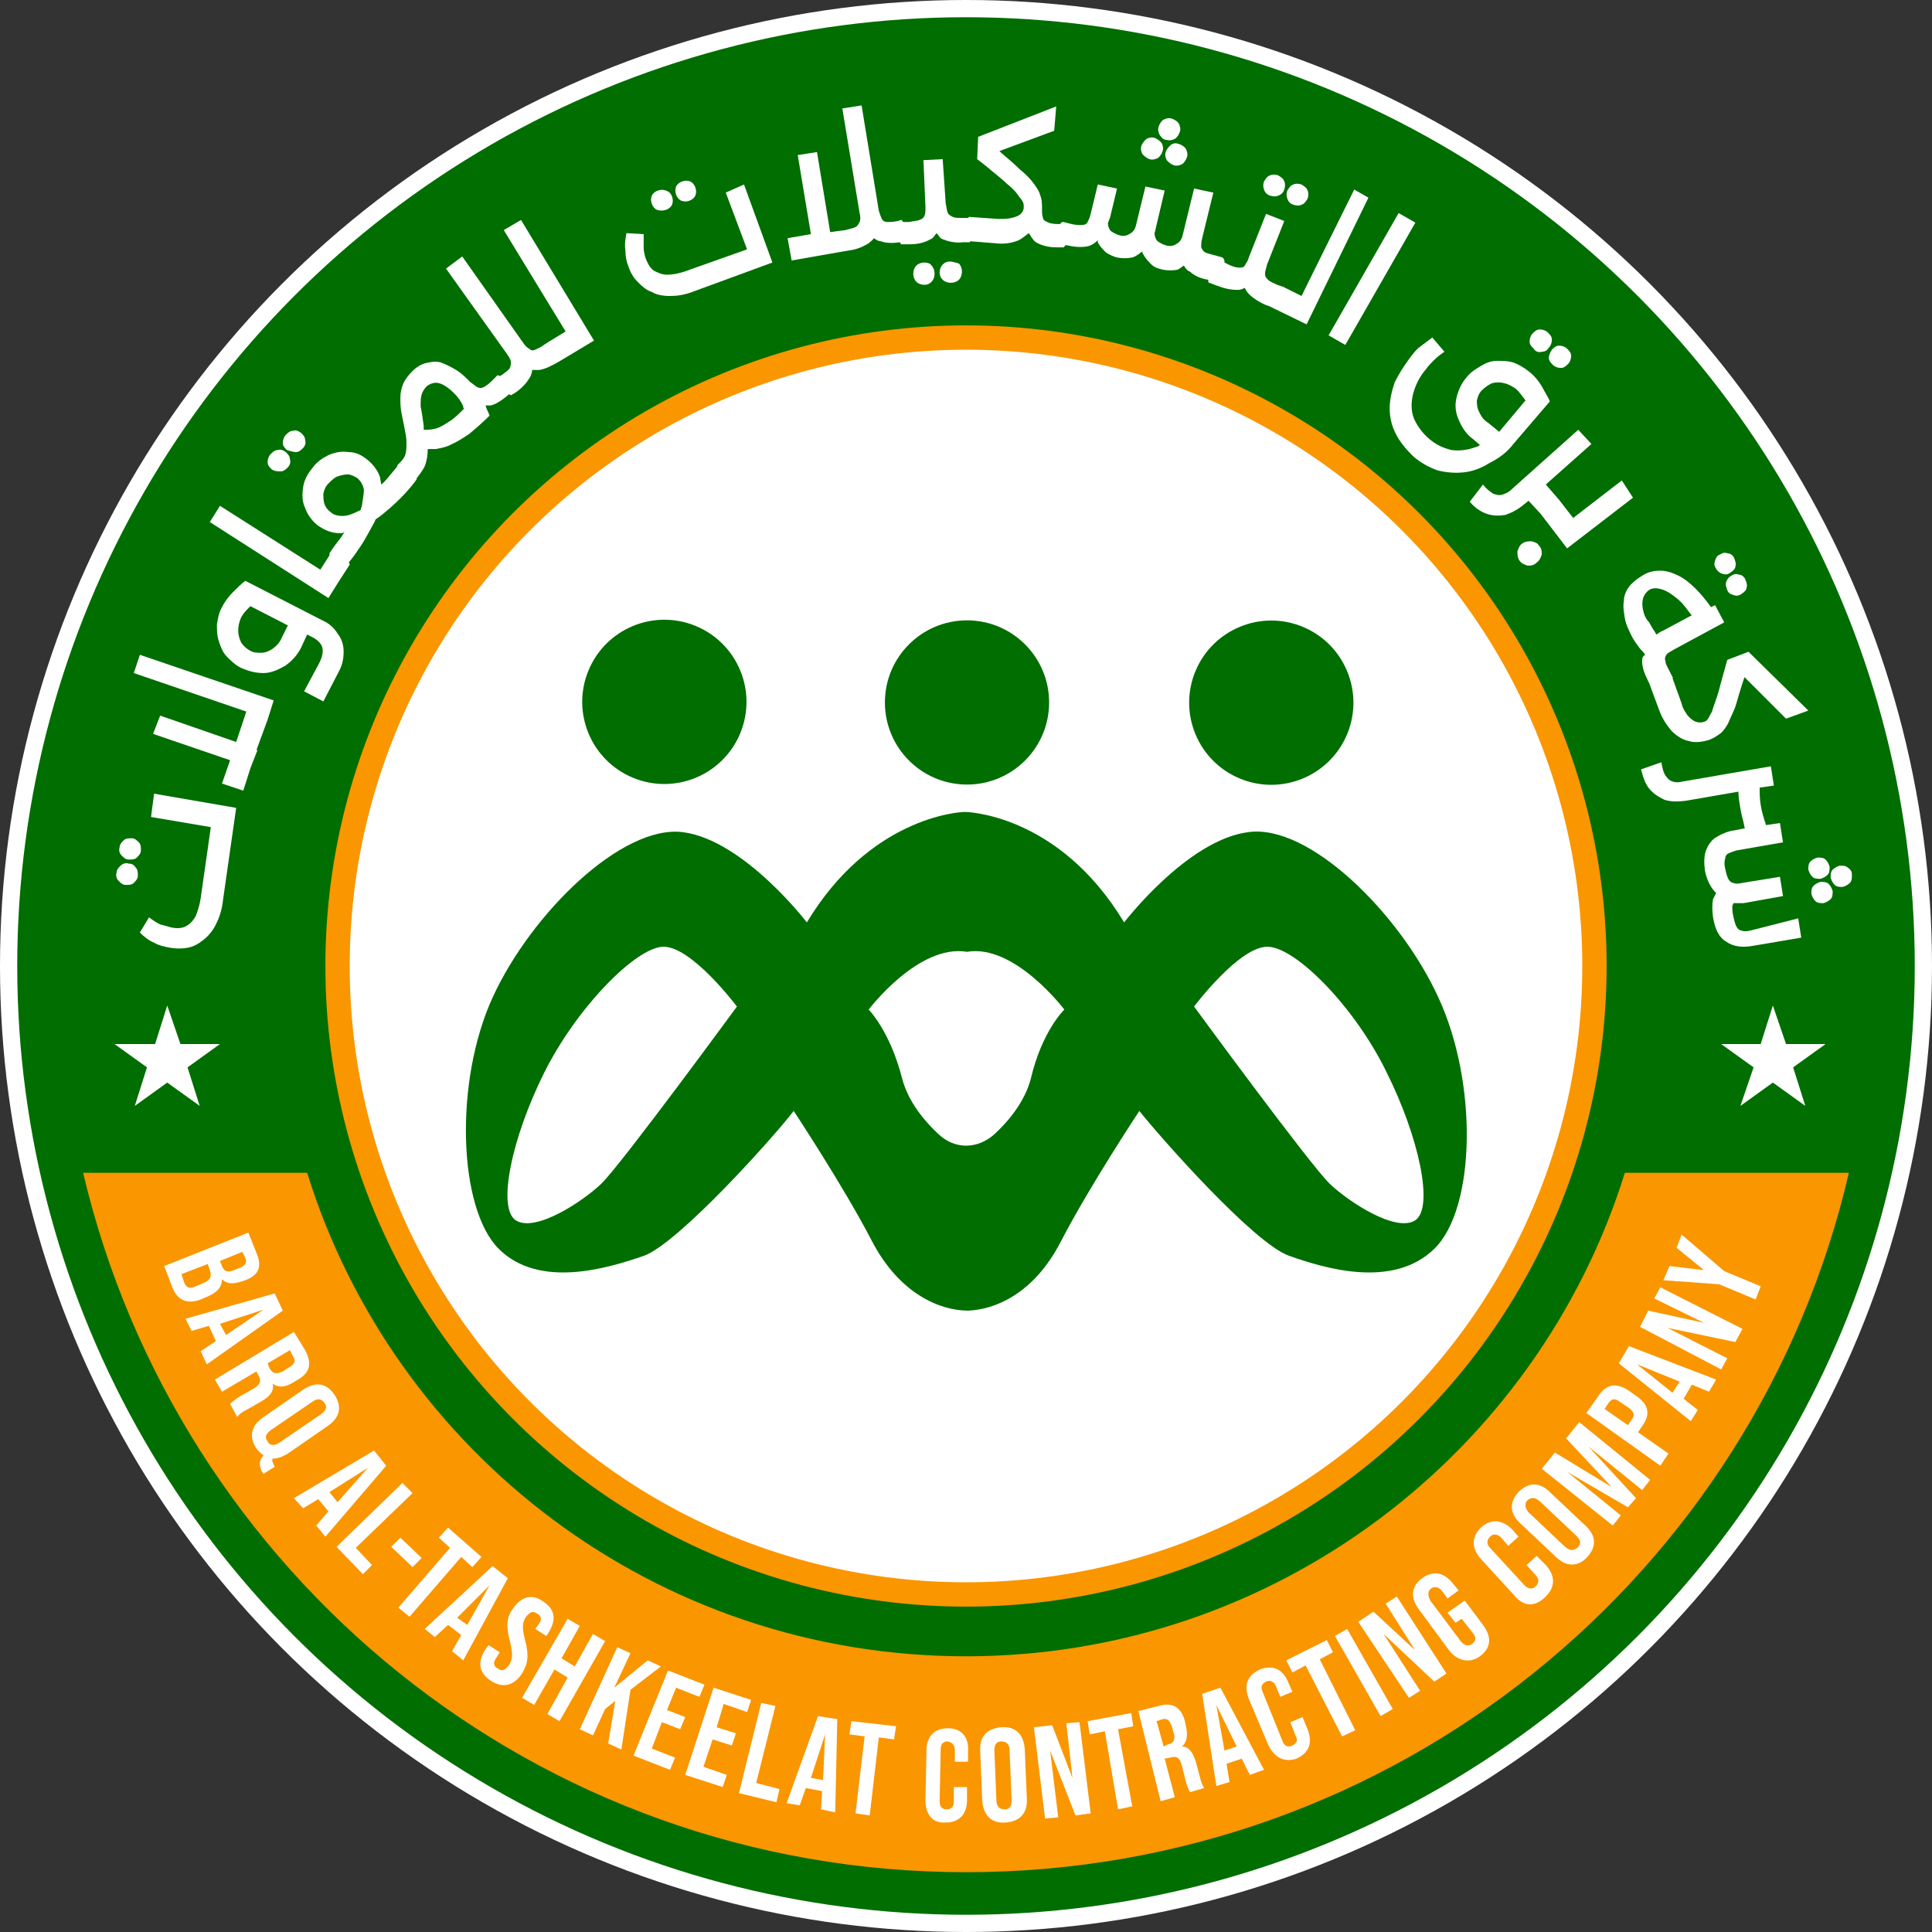 <svg xmlns="http://www.w3.org/2000/svg" xmlns:xlink="http://www.w3.org/1999/xlink" id="Layer_1" x="0px" y="0px" viewBox="0 0 190.6 190.6" style="enable-background:new 0 0 190.6 190.6;" xml:space="preserve"><rect x="0" y="0" width="190.6" height="190.6" fill="#333333" stroke="none"/><style type="text/css">	.st0{fill:#FFFFFF;}	.st1{fill:#006E00;}	.st2{fill:#FA9600;}</style><g id="XMLID_00000044175842083992386490000018281795105243812752_">	<g id="XMLID_00000123433483646340823350000002741668219518344103_">		<circle id="XMLID_00000046304465996010303550000005605812430970172325_" class="st0" cx="95.3" cy="95.3" r="95.3"></circle>		<circle id="XMLID_00000087396738785351249900000007324430459464129461_" class="st1" cx="95.3" cy="95.3" r="93.6"></circle>		<circle id="XMLID_00000053543412399891165160000008095290212689003958_" class="st2" cx="95.3" cy="95.3" r="63.2"></circle>		<g id="XMLID_00000070825335369916906930000004045656455382901690_">			<path id="XMLID_00000036942294748675479440000008937045271153901696_" class="st0" d="M14.9,80.6l5.9,1l-1,7    c-0.1,0.7-0.3,1.3-0.5,1.8c-0.3,0.5-0.6,0.8-1,1c-0.4,0.2-0.9,0.2-1.4,0.1c-0.3-0.1-0.7-0.2-1.1-0.3c-0.4-0.2-0.7-0.4-1.1-0.7    l-0.9,1.5c0.4,0.4,0.9,0.8,1.4,1c0.5,0.3,1.1,0.4,1.6,0.5c0.6,0.1,1.2,0.1,1.7,0c0.6-0.1,1.1-0.4,1.6-0.8    c0.5-0.4,0.9-0.9,1.2-1.5c0.3-0.6,0.6-1.4,0.7-2.4l1.3-9.1l-8.1-1.4L14.9,80.6z"></path>			<path id="XMLID_00000063591791073577666010000008926494824807004337_" class="st0" d="M12.7,84.8c0.3,0,0.6,0,0.8-0.2    s0.4-0.4,0.4-0.7c0-0.3,0-0.6-0.2-0.8c-0.2-0.2-0.4-0.4-0.7-0.4c-0.3,0-0.6,0-0.8,0.2c-0.2,0.2-0.4,0.4-0.4,0.7    c-0.1,0.3,0,0.6,0.2,0.8C12.2,84.6,12.4,84.8,12.7,84.8z"></path>			<path id="XMLID_00000168110050619133954950000009670047001485985944_" class="st0" d="M12.7,85.2c-0.3-0.1-0.6,0-0.8,0.2    c-0.2,0.2-0.4,0.4-0.4,0.7c-0.1,0.3,0,0.6,0.2,0.8c0.2,0.2,0.4,0.4,0.7,0.4c0.3,0,0.6,0,0.8-0.2s0.4-0.4,0.4-0.7    c0-0.3,0-0.6-0.2-0.8C13.2,85.3,13,85.2,12.7,85.2z"></path>			<polygon id="XMLID_00000055690401218622855430000011921099360652299904_" class="st0" points="13.2,66.4 24.3,70.2 23.3,73.2     15.8,70.6 15.1,72.4 22.7,75 21.9,77.3 24,78 24.7,75.8 24.7,75.8 25.4,74 25.3,74 26.4,71 26.4,71 27,69.1 13.8,64.6    "></polygon>			<path id="XMLID_00000095314766227133606870000013249556740865696183_" class="st0" d="M31.8,61.2l-7.6-3.9    c-0.4,0.3-0.8,0.7-1.2,1.1c-0.4,0.4-0.8,0.9-1.1,1.5c-0.3,0.5-0.4,1.1-0.5,1.7c0,0.6,0,1.1,0.2,1.7c0.2,0.6,0.4,1.1,0.8,1.5    c0.4,0.4,0.8,0.8,1.4,1.1c0.7,0.3,1.4,0.5,2.2,0.5c0.7,0,1.4-0.3,2.1-0.7c0.6-0.4,1.2-1,1.6-1.8l0.6-1.3l0.6,0.3    c0.5,0.3,0.8,0.6,0.9,1c0.1,0.4,0,0.9-0.3,1.5L30,68.2l1.9,1l1.5-2.9c0.4-0.7,0.5-1.4,0.5-2c0-0.7-0.2-1.3-0.6-1.8    C33,62,32.5,61.5,31.8,61.2z M27.8,62.9c-0.2,0.5-0.5,0.8-0.9,1.1c-0.3,0.2-0.7,0.4-1.1,0.4c-0.4,0-0.8,0-1.1-0.2    c-0.4-0.2-0.7-0.5-0.9-0.8c-0.2-0.4-0.3-0.8-0.3-1.2s0.1-0.9,0.3-1.3c0.2-0.4,0.5-0.7,0.9-1.1l3.7,1.9L27.8,62.9z"></path>			<path id="XMLID_00000104695885411830493090000013179277179339555990_" class="st0" d="M27.7,46.5c0.3,0,0.5-0.2,0.7-0.4    c0.2-0.2,0.3-0.5,0.2-0.8c0-0.3-0.2-0.5-0.4-0.7c-0.3-0.2-0.5-0.3-0.8-0.2c-0.3,0-0.5,0.2-0.7,0.4c-0.2,0.2-0.3,0.5-0.3,0.8    c0,0.3,0.2,0.5,0.4,0.7C27.1,46.5,27.4,46.5,27.7,46.5z"></path>			<path id="XMLID_00000114756655632542911630000012737468442067862458_" class="st0" d="M29.2,44.6c0.3,0,0.5-0.2,0.7-0.4    c0.2-0.2,0.3-0.5,0.2-0.8c0-0.3-0.2-0.5-0.4-0.7c-0.3-0.2-0.5-0.3-0.8-0.2c-0.3,0-0.5,0.2-0.7,0.4c-0.2,0.2-0.3,0.5-0.3,0.8    c0,0.3,0.2,0.5,0.4,0.7C28.7,44.5,28.9,44.6,29.2,44.6z"></path>			<path id="XMLID_00000109712679883231570650000004970238619383296653_" class="st0" d="M49.7,22.7l6.1,10L54,33.8c0,0,0,0,0,0    L53.7,34c-0.4,0.3-0.7,0.4-0.9,0.5c-0.2,0.1-0.4,0.1-0.6-0.1c-0.2-0.1-0.4-0.3-0.6-0.6l-6-8.5L44,26.5l6,8.4    c0.2,0.3,0.4,0.6,0.4,0.8c0,0.2,0,0.4-0.1,0.6c-0.1,0.2-0.4,0.4-0.8,0.7l-0.2,0.1c-0.1-0.1-0.3-0.1-0.3,0l-0.5,0.5    c-0.3,0.3-0.6,0.5-0.8,0.6c-0.2,0.1-0.4,0.1-0.6,0c-0.2-0.1-0.4-0.3-0.7-0.5l0,0c0,0-0.1-0.1-0.1-0.1c-0.4-0.4-0.8-0.8-1.3-1.1    c-0.5-0.3-0.9-0.5-1.4-0.7s-1-0.1-1.5,0c-0.5,0.1-1,0.4-1.4,0.8c-0.4,0.4-0.7,0.8-0.9,1.2c-0.2,0.5-0.3,0.9-0.3,1.4    c0,0.5,0,1,0.1,1.5c0.1,0.5,0.2,1,0.3,1.5c0.1,0.5,0.2,1,0.2,1.4s0,0.9-0.1,1.2c-0.1,0.4-0.4,0.7-0.8,1.1c0,0,0,0.1,0,0.1    c-0.3,0.4-0.6,0.7-0.9,1.1c-0.2,0.2-0.4,0.5-0.7,0.7c0-0.2-0.1-0.5-0.1-0.7c-0.2-0.6-0.6-1.2-1.2-1.7c-0.6-0.5-1.2-0.8-1.9-0.8    c-0.7-0.1-1.3,0-2,0.3c-0.6,0.3-1.2,0.7-1.6,1.3c-0.5,0.6-0.8,1.2-0.9,1.9c-0.1,0.7-0.1,1.4,0.2,2c0.2,0.6,0.6,1.2,1.2,1.7    c0.7,0.5,1.4,0.8,2.2,0.8c0.2,0,0.3,0,0.5-0.1c-0.2,0.2-0.3,0.5-0.5,0.7c-0.3,0.4-0.7,0.9-1,1.4c0,0.1,0,0.2,0,0.2l-0.9,1.4    l-9.9-6.3l-1,1.6l11.7,7.5l1-1.6l0,0l1.1-1.7c0,0,0-0.1-0.1-0.2c0.5-0.6,0.9-1.2,1.3-1.8c0.5-0.8,0.9-1.6,1.3-2.3    c0-0.1,0-0.1,0.1-0.2c0.5-0.3,0.9-0.7,1.4-1.1c0.9-0.8,1.8-1.7,2.6-2.8c0,0,0-0.1,0-0.1c0.3-0.4,0.6-0.8,0.8-1.2    c0.2-0.5,0.3-1.1,0.3-1.7c0.3,0,0.5,0,0.8,0c0.5-0.1,1.1-0.2,1.6-0.5c0.5-0.2,1.1-0.6,1.7-1c0.6-0.5,1.3-1.1,2-1.8    c-0.1-0.3-0.3-0.6-0.4-1c0.2,0,0.3,0,0.5,0c0.5-0.1,1.1-0.5,1.7-1l0.1-0.1c0.1,0,0.2,0.1,0.2,0.1l0.5-0.3c0.7-0.5,1.1-1,1.4-1.5    c0.1-0.2,0.2-0.5,0.2-0.7c0.2,0,0.5,0,0.7,0c0.6-0.1,1.2-0.4,1.9-0.8l0,0c0,0,0,0,0,0l3.5-2.1l-7.2-11.9L49.7,22.7z M35.7,49.9    c0,0.1-0.1,0.2-0.1,0.4c-0.1,0-0.1,0.1-0.2,0.1c-0.6,0.3-1.1,0.5-1.6,0.5c-0.5,0-0.9-0.1-1.2-0.4c-0.3-0.2-0.5-0.5-0.6-0.8    c-0.1-0.3-0.1-0.7-0.1-1c0.1-0.4,0.2-0.7,0.5-1c0.3-0.3,0.6-0.6,0.9-0.7c0.3-0.1,0.7-0.2,1-0.2c0.3,0,0.7,0.2,1,0.4    c0.3,0.3,0.5,0.6,0.6,1.1C35.9,48.7,35.8,49.2,35.7,49.9z M44.6,41.4c-0.6,0.4-1.2,0.8-1.7,0.9c-0.4,0.1-0.7,0.1-1.1,0.1    c0-0.1,0-0.3,0-0.4c-0.1-0.8-0.2-1.4-0.3-1.9c0-0.5,0-0.9,0.1-1.2s0.3-0.6,0.5-0.8c0.4-0.3,0.8-0.4,1.2-0.3s0.9,0.4,1.5,1    c0.4,0.4,0.7,0.8,0.9,1.3c0,0.1,0,0.2,0.1,0.2C45.4,40.7,45,41.1,44.6,41.4z"></path>			<path id="XMLID_00000001649062923433485490000016723100815083037595_" class="st0" d="M68,19.8c0.3-0.1,0.5-0.3,0.6-0.5    c0.1-0.3,0.1-0.5,0-0.8c-0.1-0.3-0.3-0.5-0.5-0.6c-0.3-0.1-0.5-0.1-0.8,0c-0.3,0.1-0.5,0.3-0.6,0.5c-0.1,0.3-0.1,0.5,0,0.8    c0.1,0.3,0.3,0.5,0.5,0.6C67.5,19.9,67.8,19.9,68,19.8z"></path>			<path id="XMLID_00000145754617426085700960000007236424367678660778_" class="st0" d="M65.7,20.7c0.3-0.1,0.5-0.3,0.6-0.5    c0.1-0.3,0.1-0.5,0-0.8c-0.1-0.3-0.3-0.5-0.6-0.6s-0.5-0.1-0.8,0c-0.3,0.1-0.5,0.3-0.6,0.5c-0.1,0.3-0.1,0.5,0,0.8    c0.1,0.3,0.3,0.5,0.5,0.6C65.1,20.8,65.4,20.8,65.7,20.7z"></path>			<path id="XMLID_00000029038768493647234680000009835556135082316729_" class="st0" d="M71.6,19l2.1,5.6l-6.2,2.2    c-0.6,0.2-1.2,0.3-1.7,0.3c-0.5,0-0.9-0.2-1.3-0.4c-0.4-0.3-0.6-0.7-0.8-1.2c-0.1-0.3-0.2-0.7-0.2-1.1s0-0.8,0-1.3l-1.7-0.1    c-0.1,0.6-0.2,1.1-0.1,1.7c0,0.6,0.1,1.1,0.3,1.6c0.2,0.6,0.5,1.1,0.9,1.5c0.4,0.4,0.8,0.8,1.4,1c0.5,0.3,1.1,0.4,1.8,0.4    c0.7,0,1.4-0.1,2.2-0.4l7.9-2.9l-2.8-7.7L71.6,19z"></path>			<path id="XMLID_00000104706682544055161920000007528114839626868914_" class="st0" d="M91.2,25.9c-0.3,0-0.6,0.1-0.8,0.3    c-0.2,0.2-0.3,0.5-0.3,0.8c0,0.3,0.1,0.6,0.3,0.8c0.2,0.2,0.5,0.3,0.8,0.3c0.3,0,0.5-0.1,0.7-0.3c0.2-0.2,0.3-0.5,0.3-0.8    c0-0.3-0.1-0.6-0.3-0.8C91.8,26,91.5,25.9,91.2,25.9z"></path>			<path id="XMLID_00000040549554691745928390000005542614057232455317_" class="st0" d="M93.7,25.8c-0.3,0-0.5,0.1-0.7,0.3    c-0.2,0.2-0.3,0.5-0.3,0.8c0,0.3,0.1,0.5,0.3,0.7c0.2,0.2,0.5,0.3,0.8,0.3c0.3,0,0.6-0.1,0.8-0.3c0.2-0.2,0.3-0.5,0.3-0.8    c0-0.3-0.1-0.6-0.3-0.8C94.2,25.9,94,25.8,93.7,25.8z"></path>			<path id="XMLID_00000103265122596708434800000011003348949572423309_" class="st0" d="M115.1,13.8c0.3,0.1,0.6,0,0.8-0.1    c0.2-0.1,0.4-0.4,0.5-0.7c0.1-0.3,0-0.6-0.1-0.8c-0.1-0.2-0.4-0.4-0.7-0.5c-0.3-0.1-0.6,0-0.8,0.1c-0.2,0.1-0.4,0.4-0.5,0.7    c-0.1,0.3,0,0.6,0.1,0.8C114.6,13.6,114.8,13.8,115.1,13.8z"></path>			<path id="XMLID_00000044158721977596740120000016872056239563902350_" class="st0" d="M113.4,15.7c0.3,0.1,0.6,0,0.8-0.1    c0.2-0.1,0.4-0.4,0.5-0.7c0.1-0.3,0-0.6-0.1-0.8c-0.2-0.2-0.4-0.4-0.7-0.5c-0.3-0.1-0.6,0-0.8,0.1c-0.2,0.2-0.4,0.4-0.5,0.7    c-0.1,0.3,0,0.6,0.1,0.8C112.9,15.4,113.1,15.6,113.4,15.7z"></path>			<path id="XMLID_00000027563137515698405060000003741817197051776671_" class="st0" d="M115.5,14.3c-0.2,0.2-0.4,0.4-0.5,0.7    c-0.1,0.3,0,0.6,0.1,0.8c0.2,0.2,0.4,0.4,0.7,0.5c0.3,0.1,0.6,0,0.8-0.1c0.2-0.1,0.4-0.4,0.5-0.7c0.1-0.3,0-0.6-0.1-0.8    c-0.1-0.2-0.4-0.4-0.7-0.5C116,14.1,115.8,14.1,115.5,14.3z"></path>			<path id="XMLID_00000168808248499602288600000001946877833130429375_" class="st0" d="M126.1,19.3c0.3-0.1,0.5-0.3,0.6-0.6    c0.1-0.3,0.1-0.6,0-0.8c-0.1-0.3-0.3-0.4-0.6-0.6c-0.3-0.1-0.6-0.1-0.8,0c-0.3,0.1-0.4,0.3-0.6,0.6c-0.1,0.3-0.1,0.5,0,0.8    c0.1,0.3,0.3,0.5,0.6,0.6C125.6,19.4,125.9,19.4,126.1,19.3z"></path>			<path id="XMLID_00000177456599977397102070000009282787196471164294_" class="st0" d="M128.4,20.2c0.3-0.1,0.4-0.3,0.6-0.6    c0.1-0.3,0.1-0.6,0-0.8c-0.1-0.3-0.3-0.4-0.6-0.6c-0.3-0.1-0.6-0.1-0.8,0c-0.3,0.1-0.4,0.3-0.6,0.6c-0.1,0.3-0.1,0.5,0,0.8    c0.1,0.3,0.3,0.5,0.6,0.6C127.9,20.3,128.2,20.3,128.4,20.2z"></path>			<path id="XMLID_00000144297746484903504000000012000697719380270268_" class="st0" d="M133.6,18.7l-5.2,10.5l-1.8-0.9    c0,0,0,0,0,0l-0.6-0.2c-0.4-0.2-0.7-0.3-0.9-0.5c-0.2-0.2-0.3-0.3-0.3-0.6c0-0.2,0.1-0.5,0.2-0.9l1.7-4.3l-1.8-0.7l-1.7,4.3    c-0.1,0.4-0.3,0.6-0.4,0.8c-0.1,0.2-0.3,0.2-0.6,0.2c-0.2,0-0.6-0.1-1-0.3l-0.4-0.2c0,0,0-0.1,0-0.1c0-0.2-0.1-0.3-0.2-0.4    l-0.7-0.2c-0.4-0.1-0.8-0.2-1-0.3c-0.2-0.1-0.3-0.3-0.4-0.5c0-0.2,0-0.5,0.1-0.9l1.1-4.5l-1.9-0.4l-1.1,4.5    c-0.1,0.5-0.3,0.8-0.7,1c-0.3,0.2-0.7,0.2-1,0.1c-0.3-0.1-0.5-0.2-0.8-0.4c-0.2-0.2-0.3-0.5-0.3-0.8c0-0.1,0.1-0.2,0.1-0.4    l0.9-3.8l-1.9-0.4l-0.9,3.7c-0.1,0.5-0.3,0.8-0.7,1c-0.3,0.2-0.7,0.2-1,0.1c-0.3-0.1-0.5-0.2-0.8-0.4c-0.2-0.2-0.3-0.5-0.3-0.8    l0,0c0.1-0.2,0.1-0.3,0.2-0.5l0.7-2.9l-1.9-0.4l-0.7,2.9c-0.1,0.4-0.2,0.6-0.3,0.8c-0.1,0.2-0.3,0.3-0.6,0.3c-0.2,0-0.6,0-1-0.1    l-0.8-0.2c-0.1,0-0.2,0-0.3,0.2c0,0,0,0,0,0l-0.3,0c-0.5,0-0.8-0.1-1-0.2s-0.4-0.2-0.4-0.4c-0.1-0.2-0.1-0.5-0.1-0.9v0    c0-0.5,0-0.9-0.2-1.4c-0.1-0.4-0.4-0.8-0.7-1.2c-0.3-0.4-0.8-0.9-1.3-1.3c-0.5-0.5-1.1-1-1.8-1.6l-0.2-0.2l5.4-2l0.2-2.4l-7.7,3    l-0.1,2.2l0.9,0.7c0.8,0.7,1.5,1.2,2,1.7c0.5,0.4,0.9,0.8,1.1,1.1c0.2,0.3,0.4,0.5,0.5,0.7c0.1,0.2,0.1,0.4,0.1,0.5    c0,0.3-0.1,0.5-0.3,0.7c-0.2,0.2-0.5,0.3-0.9,0.4c-0.4,0.1-0.8,0.1-1.3,0.1l-2.9-0.2c0,0-0.1,0.1-0.1,0.1l-0.5,0    c-0.5,0-0.8,0-1-0.1c-0.2-0.1-0.4-0.2-0.5-0.4c-0.1-0.2-0.1-0.5-0.2-0.9L93,15.7l-1.9,0.1l0.2,4.6c0,0.4,0,0.7-0.1,0.9    c-0.1,0.2-0.2,0.3-0.5,0.4c-0.2,0.1-0.6,0.1-1,0.2l-0.6,0c-0.1-0.1-0.1-0.2-0.2-0.2l-0.3,0.1c-0.5,0.1-0.8,0.1-1.1,0.1    c-0.2,0-0.4-0.1-0.5-0.3c-0.1-0.2-0.2-0.5-0.3-0.8L85,10.4l-1.9,0.3L84.8,21c0.1,0.4,0.1,0.7,0,0.9s-0.2,0.4-0.4,0.5    c-0.2,0.1-0.6,0.2-1,0.3l0,0v0l-1.5,0.2L80.6,15l-1.9,0.3l1.3,7.8l-2.3,0.4l0.4,2.2l5.7-1l0,0l0,0c0.8-0.1,1.4-0.4,1.9-0.7    c0.2-0.2,0.4-0.3,0.5-0.5c0.2,0.1,0.4,0.3,0.7,0.3c0.5,0.2,1.2,0.2,1.9,0.1c0,0.1,0.1,0.2,0.1,0.2l0.9,0c0.8,0,1.5-0.2,2-0.5    c0.3-0.1,0.4-0.4,0.6-0.6c0.2,0.2,0.3,0.5,0.6,0.6c0.5,0.2,1.2,0.4,2,0.3l0.7,0c0,0,0,0,0-0.1l2.5,0.2c0.8,0.1,1.6,0,2.3-0.3    c0.4-0.2,0.7-0.5,1-0.7c0.2,0.3,0.4,0.7,0.7,0.9c0.5,0.3,1.2,0.5,2,0.5l0.7,0c0.1,0,0.1-0.1,0.2-0.2l0.2,0c0.8,0.2,1.5,0.2,2,0.1    c0.4-0.1,0.7-0.3,1-0.6c0,0.1,0,0.1,0,0.2c0.2,0.4,0.5,0.7,0.8,1c0.3,0.2,0.7,0.4,1.1,0.5c0.5,0.1,1,0.1,1.5,0    c0.4-0.1,0.7-0.4,1-0.6c0,0.1,0,0.2,0.1,0.3c0.2,0.4,0.5,0.7,0.8,1s0.7,0.4,1.1,0.5c0.5,0.1,1,0.1,1.5,0c0.2-0.1,0.4-0.3,0.6-0.4    c0.1,0.2,0.3,0.5,0.6,0.6c0.4,0.4,1.1,0.7,1.8,0.8c0,0.2,0,0.3,0.1,0.3l0.8,0.3c0.8,0.3,1.4,0.4,2,0.4c0.3,0,0.5-0.1,0.7-0.2    c0.1,0.2,0.2,0.4,0.4,0.6c0.4,0.4,1,0.8,1.7,1.1l0.3,0.1c0,0,0,0,0,0l3.7,1.8l6.1-12.5L133.6,18.7z"></path>							<rect id="XMLID_00000045613746822514746090000010437549348811058050_" x="128.4" y="26.6" transform="matrix(0.497 -0.868 0.868 0.497 44.169 131.316)" class="st0" width="13.9" height="1.9"></rect>			<path id="XMLID_00000119099392849185308760000017536685602900975278_" class="st0" d="M152.8,35.3c0,0.3,0.2,0.5,0.4,0.7    c0.2,0.2,0.5,0.3,0.8,0.3c0.3,0,0.5-0.2,0.7-0.4c0.2-0.2,0.3-0.5,0.3-0.8c0-0.3-0.2-0.5-0.4-0.7c-0.2-0.2-0.5-0.3-0.8-0.3    c-0.3,0-0.5,0.2-0.7,0.4C152.9,34.8,152.8,35.1,152.8,35.3z"></path>			<path id="XMLID_00000066505910080248106160000006107258035828708755_" class="st0" d="M149.3,43.8l3.6-4.2    c-0.2-0.5-0.5-0.9-0.8-1.5c-0.3-0.5-0.7-1-1.2-1.4c-0.5-0.4-1-0.7-1.5-0.9c-0.6-0.2-1.1-0.2-1.7-0.2c-0.6,0-1.1,0.2-1.6,0.5    c-0.5,0.3-1,0.6-1.4,1.1c-0.5,0.6-0.8,1.2-1,2s-0.1,1.5,0.2,2.2c0.3,0.7,0.7,1.4,1.4,1.9l0.7,0.6c-0.1,0.1-0.3,0.2-0.4,0.2    c-0.8,0.3-1.6,0.4-2.4,0.3c-0.8-0.2-1.5-0.5-2.2-1.1c-0.7-0.6-1.2-1.3-1.5-2s-0.3-1.6-0.1-2.4c0.2-0.8,0.6-1.7,1.3-2.5    c0.2-0.3,0.5-0.6,0.8-0.9c0.3-0.3,0.7-0.6,1-0.8l-1.2-1.4c-0.4,0.3-0.8,0.6-1.2,0.9c-0.4,0.3-0.7,0.7-1,1.1    c-0.6,0.8-1.1,1.6-1.5,2.4c-0.3,0.9-0.5,1.7-0.5,2.6c0,0.9,0.2,1.7,0.6,2.5c0.4,0.8,1,1.5,1.7,2.2c0.8,0.7,1.6,1.1,2.4,1.4    c0.8,0.2,1.7,0.3,2.6,0.2c0.9-0.1,1.7-0.4,2.5-0.9C147.9,45.2,148.7,44.6,149.3,43.8z M145.9,40.6c-0.2-0.4-0.2-0.8-0.2-1.1    c0.1-0.4,0.2-0.7,0.5-1c0.3-0.3,0.6-0.5,1-0.7c0.4-0.1,0.8-0.1,1.2,0c0.4,0.1,0.8,0.3,1.2,0.6c0.3,0.3,0.6,0.7,0.9,1.1l-2.6,3.1    c0,0,0,0,0,0l-1.1-0.9C146.3,41.4,146.1,41,145.9,40.6z"></path>			<path id="XMLID_00000013904515278443582600000002675550747661595828_" class="st0" d="M152.1,34.7c0.3,0,0.5-0.1,0.7-0.4    c0.2-0.2,0.3-0.5,0.3-0.8c0-0.3-0.2-0.5-0.4-0.7c-0.2-0.2-0.5-0.3-0.8-0.3c-0.3,0-0.5,0.2-0.7,0.4c-0.2,0.2-0.3,0.5-0.3,0.8    c0,0.3,0.2,0.5,0.4,0.7C151.5,34.7,151.8,34.8,152.1,34.7z"></path>			<path id="XMLID_00000078763348103957483240000009123089917163222423_" class="st0" d="M160,47.4l-4.8,3.7l-1.4-1.8c0,0,0,0,0,0    l-1.3-1.5l4.5-4l-1.3-1.4l-6.6,5.9c-0.3,0.3-0.6,0.4-0.9,0.5c-0.3,0.1-0.6,0-0.9-0.1c-0.3-0.2-0.6-0.4-1-0.9l-1.3,1.7    c0.5,0.6,1.1,1,1.7,1.2c0.6,0.2,1.2,0.2,1.8,0.1c0.6-0.2,1.2-0.5,1.8-1l0.5-0.4l1.2,1.3c0,0,0,0,0,0l2.6,3.4l6.5-5L160,47.4z"></path>			<path id="XMLID_00000124138639477452892580000012077789674683972745_" class="st0" d="M151.1,53.4c-0.3,0-0.6,0-0.9,0.2    c-0.3,0.2-0.4,0.5-0.5,0.8c0,0.3,0,0.6,0.2,0.9c0.2,0.3,0.5,0.4,0.8,0.5c0.3,0,0.6,0,0.9-0.3c0.3-0.2,0.4-0.5,0.5-0.8    c0-0.3,0-0.6-0.3-0.9C151.7,53.6,151.5,53.5,151.1,53.4z"></path>			<path id="XMLID_00000170957624418581547910000010363123162300070791_" class="st0" d="M162,65.2c0,0.6,0.2,1.2,0.6,2l0.1,0.2    c0,0,0,0,0,0l1,2.7c0.3,0.8,0.7,1.4,1.2,2c0.5,0.5,1.1,0.9,1.7,1c0.6,0.2,1.3,0.1,2-0.1c0.5-0.2,0.8-0.4,1.2-0.7    c0.3-0.3,0.6-0.7,0.8-1.2c0.2-0.5,0.5-1,0.7-1.7c0.2-0.7,0.4-1.4,0.7-2.3l0.1-0.3l4.1,4.1l2.2-0.8l-5.9-5.8l-2.1,0.8l-0.3,1.1    c-0.3,1-0.5,1.9-0.7,2.5c-0.2,0.6-0.4,1.1-0.5,1.5c-0.2,0.3-0.3,0.6-0.4,0.7c-0.1,0.2-0.3,0.3-0.4,0.3c-0.2,0.1-0.5,0.1-0.8,0    c-0.3-0.1-0.5-0.3-0.8-0.6c-0.2-0.3-0.5-0.7-0.6-1.2l-0.9-2.5c0,0,0.1-0.1,0-0.1l-0.3-0.6c-0.2-0.4-0.4-0.7-0.4-1    c-0.1-0.2,0-0.5,0.1-0.6c0.1-0.2,0.4-0.3,0.7-0.5l5-2.7l-0.9-1.7l-0.4,0.2c-0.5-0.7-1-1.3-1.5-1.8c-0.6-0.6-1.1-1-1.7-1.3    c-0.6-0.3-1.2-0.5-1.8-0.5c-0.6,0-1.2,0.1-1.8,0.5c-0.5,0.3-1,0.7-1.3,1.1s-0.5,0.9-0.5,1.4c-0.1,0.5,0,1.1,0.1,1.7    s0.4,1.2,0.7,1.8c0.2,0.4,0.5,0.8,0.8,1.2c0.2,0.2,0.4,0.4,0.5,0.6C162.1,64.7,162,64.9,162,65.2z M162.1,60.2    c-0.1-0.4-0.1-0.8,0-1.2c0.1-0.3,0.3-0.6,0.6-0.8c0.3-0.2,0.7-0.2,1.1-0.1c0.4,0.1,0.8,0.3,1.2,0.6c0.4,0.3,0.8,0.6,1.1,1    c0.3,0.3,0.5,0.7,0.8,1l-2.8,1.5c-0.3,0.1-0.5,0.3-0.7,0.4c0-0.1-0.1-0.1-0.1-0.2c-0.2-0.3-0.4-0.6-0.6-1    C162.4,61.1,162.2,60.7,162.1,60.2z"></path>			<path id="XMLID_00000134937506016751596480000000667451654962099086_" class="st0" d="M169.9,56.6c0.3,0.1,0.5,0.1,0.8-0.1    c0.3-0.2,0.5-0.4,0.5-0.6c0.1-0.3,0-0.5-0.1-0.8c-0.1-0.3-0.4-0.5-0.6-0.5c-0.3-0.1-0.5-0.1-0.8,0.1c-0.3,0.1-0.4,0.3-0.5,0.6    c-0.1,0.3-0.1,0.5,0.1,0.8C169.4,56.3,169.6,56.5,169.9,56.6z"></path>			<path id="XMLID_00000070089452011665203260000005420968344889054890_" class="st0" d="M170.3,57.4c-0.1,0.3,0,0.5,0.1,0.8    c0.1,0.3,0.3,0.4,0.6,0.5c0.3,0.1,0.5,0.1,0.8-0.1c0.3-0.2,0.5-0.4,0.5-0.6c0.1-0.3,0-0.5-0.1-0.8c-0.1-0.3-0.4-0.5-0.6-0.5    c-0.3-0.1-0.5-0.1-0.8,0.1C170.6,56.9,170.4,57.1,170.3,57.4z"></path>			<path id="XMLID_00000056427026561272082140000013513141488840479903_" class="st0" d="M179.6,86.7c0.3-0.1,0.5-0.2,0.7-0.4    c0.2-0.2,0.2-0.5,0.2-0.8c-0.1-0.3-0.2-0.5-0.4-0.7c-0.2-0.2-0.5-0.2-0.8-0.2c-0.3,0.1-0.5,0.2-0.7,0.4c-0.2,0.2-0.2,0.5-0.2,0.8    c0.1,0.3,0.2,0.5,0.4,0.7C179,86.7,179.3,86.7,179.6,86.7z"></path>			<path id="XMLID_00000144336845999939712980000000416067247616086677_" class="st0" d="M172.7,91.8c-0.4,0.1-0.7,0.1-0.9,0    c-0.2,0-0.4-0.2-0.5-0.4c-0.1-0.2-0.2-0.5-0.3-1c-0.1-0.4-0.1-0.7-0.1-1c0-0.1,0.1-0.2,0.1-0.3c0.3,0,0.7,0,1,0l3.9-0.7l-0.3-1.9    l-3.7,0.6c-0.4,0.1-0.7,0.1-0.9,0c-0.2,0-0.4-0.2-0.5-0.4c-0.1-0.2-0.2-0.5-0.3-1c-0.1-0.4-0.1-0.7,0-1c0-0.2,0.1-0.4,0.3-0.5    c0.2-0.1,0.5-0.2,0.8-0.3l4.6-0.8l-0.3-1.9l-1.4,0.2c0,0,0-0.1,0-0.1c-0.2-0.6-0.4-1.2-0.5-1.9c-0.1-0.6-0.1-1.1-0.1-1.7l1.4-0.2    l-0.3-1.9l-8.7,1.5c-0.4,0.1-0.7,0.1-1,0c-0.3-0.1-0.5-0.3-0.7-0.6c-0.2-0.3-0.3-0.7-0.4-1.3l-2,0.7c0.2,0.8,0.4,1.4,0.8,1.9    c0.4,0.5,0.9,0.8,1.5,1.1c0.6,0.2,1.3,0.2,2.1,0.1l5.2-0.9c0,0.5,0.1,1.1,0.2,1.7c0.1,0.6,0.3,1.2,0.4,1.8c0,0,0,0.1,0.1,0.1    l-1,0.2c-0.8,0.1-1.4,0.4-1.9,0.7c-0.5,0.3-0.8,0.8-1,1.3c-0.2,0.6-0.2,1.2-0.1,2c0.2,1,0.6,1.7,1.1,2.2    c-0.1,0.2-0.2,0.4-0.3,0.6c-0.1,0.5-0.1,1.1,0,1.8c0.2,1.2,0.6,2,1.3,2.4c0.7,0.5,1.6,0.6,2.7,0.4l4.7-0.8l-0.3-1.9L172.7,91.8z"></path>			<path id="XMLID_00000033363351579692381920000003361298830099537334_" class="st0" d="M179.6,87c-0.3,0.1-0.5,0.2-0.7,0.4    s-0.2,0.5-0.2,0.8c0.1,0.3,0.2,0.5,0.4,0.7c0.2,0.2,0.5,0.2,0.8,0.2c0.3-0.1,0.5-0.2,0.7-0.4c0.2-0.2,0.2-0.5,0.2-0.8    c-0.1-0.3-0.2-0.5-0.4-0.7C180.2,87,179.9,87,179.6,87z"></path>			<path id="XMLID_00000047781696886900546450000012079841153400642980_" class="st0" d="M182.3,85.6c-0.2-0.2-0.5-0.2-0.8-0.2    c-0.3,0.1-0.5,0.2-0.7,0.4c-0.2,0.2-0.2,0.5-0.2,0.8c0.1,0.3,0.2,0.5,0.4,0.7c0.2,0.2,0.5,0.2,0.8,0.2c0.3-0.1,0.5-0.2,0.7-0.4    s0.2-0.5,0.2-0.8C182.7,86,182.6,85.8,182.3,85.6z"></path>		</g>		<circle id="XMLID_00000140728689881782036810000017768811939264477593_" class="st0" cx="95.3" cy="95.3" r="60.8"></circle>		<g id="XMLID_00000178186735991646133200000013465194714378416570_">							<ellipse id="XMLID_00000106117305611043444560000000760544015871361699_" transform="matrix(0.383 -0.924 0.924 0.383 -23.578 103.223)" class="st1" cx="65.5" cy="69.3" rx="8.1" ry="8.1"></ellipse>			<circle id="XMLID_00000023980499450525396070000007959922831477179296_" class="st1" cx="95.4" cy="69.3" r="8.1"></circle>							<ellipse id="XMLID_00000150816833171109142620000016032615472987795647_" transform="matrix(0.383 -0.924 0.924 0.383 13.395 158.557)" class="st1" cx="125.3" cy="69.3" rx="8.1" ry="8.1"></ellipse>			<path id="XMLID_00000145043078186992527490000015777687840655756468_" class="st1" d="M141.9,98.4c-3.8-8.3-12.8-17.2-18.8-16.3    c-6,0.8-12.2,8.9-12.2,8.9c-6.5-10.8-15.7-10.9-15.7-10.9v0c-0.7,0-9.4,0.6-15.6,10.9c0,0-6.2-8.1-12.2-8.9s-15,8-18.8,16.3    c-3.8,8.3-3.4,20.8,0.6,24.8c4,4,10.8,1.9,14.3,0.7c3.4-1.2,12.9-11.8,14.8-14.3c0,0,4.9,7.4,7.7,12.8c2.8,5.4,6.9,6.9,9.5,6.9v0    c2.6-0.1,6.5-1.6,9.2-6.9c2.8-5.4,7.7-12.8,7.7-12.8c1.9,2.4,11.3,13.1,14.8,14.3c3.4,1.2,10.2,3.3,14.3-0.7    S145.8,106.8,141.9,98.4z M59.3,116.8c-1.9,1.8-6.5,4.8-8.4,3.6c-1.9-1.2-0.4-8.2,2.8-14.6c3.2-6.4,9-12.3,11.7-12.4    c2.8-0.1,7.3,5.9,7.3,5.9S61.2,115,59.3,116.8z M101.7,106.4c-0.6,2.3-2.2,4.2-3.6,5.5c-1.7,1.5-3.9,1.5-5.5,0    c-1.4-1.3-3-3.2-3.6-5.5c-1.2-4.7-3.3-6.8-3.3-6.8s4.9-6.5,9.7-5.7v0c4.7-0.8,9.6,5.7,9.6,5.7S102.8,101.7,101.7,106.4z     M139.6,120.4c-1.9,1.2-6.5-1.8-8.4-3.6c-1.9-1.8-13.4-17.5-13.4-17.5s4.5-6,7.3-5.9s8.6,6,11.7,12.4    C140,112.2,141.5,119.2,139.6,120.4z"></path>		</g>		<path id="XMLID_00000016041687774814202670000002665958354312829618_" class="st2" d="M182.4,115.7c-9.2,39.6-44.7,69-87.1,69   c-42.4,0-77.8-29.5-87.1-69h22.1c8.6,27.7,34.5,47.7,65,47.7c30.5,0,56.4-20.1,65-47.7H182.4z"></path>		<polygon id="XMLID_00000101808293810006228890000015973083249119807667_" class="st0" points="16.5,99.2 17.8,103 21.7,103    18.5,105.3 19.7,109.1 16.5,106.8 13.3,109.1 14.5,105.3 11.3,103 15.3,103   "></polygon>		<polygon id="XMLID_00000114064885194147557440000005297106014945240508_" class="st0" points="174.9,99.2 176.2,103 180.1,103    176.9,105.3 178.1,109.1 174.9,106.8 171.7,109.1 173,105.3 169.8,103 173.7,103   "></polygon>		<g id="XMLID_00000127749552427857096510000015960117971515898012_">			<path id="XMLID_00000020360746902410899660000000296903873206205320_" class="st0" d="M24.5,121.6l0.8,2c0.6,1.4,0.2,2.2-1.1,2.7    l-0.3,0.1c-0.9,0.3-1.5,0.3-2-0.2l0,0c0,0.8-0.5,1.3-1.4,1.7l-0.7,0.3c-1.3,0.5-2.3,0.1-2.8-1.2l-0.8-2.1L24.5,121.6z     M18.2,126.6c0.2,0.4,0.5,0.6,1.1,0.3l0.7-0.3c0.8-0.3,0.9-0.7,0.7-1.3l-0.2-0.6l-2.6,1L18.2,126.6z M21.9,124.9    c0.2,0.5,0.5,0.7,1.2,0.4l0.5-0.2c0.6-0.2,0.8-0.6,0.6-1l-0.3-0.6l-2.2,0.9L21.9,124.9z"></path>			<path id="XMLID_00000082339965802562179990000011857209676727443344_" class="st0" d="M27.1,127.6l0.8,1.7l-7.5,5.3l-0.6-1.3    l1.5-1l0,0l-0.7-1.5l-1.7,0.5l-0.6-1.2L27.1,127.6z M22.3,131.7l3.7-2.5l0,0l-4.3,1.4L22.3,131.7z"></path>			<path id="XMLID_00000142872104998268052500000010221441737446583424_" class="st0" d="M29,131.4l1.1,1.8c0.7,1.3,0.5,2.2-0.7,2.9    l-0.5,0.3c-0.8,0.5-1.5,0.5-2,0.1l0,0c0.2,0.7-0.3,1.3-1.2,1.8l-1.4,0.8c-0.4,0.2-0.7,0.4-0.9,0.7l-0.7-1.3    c0.2-0.2,0.3-0.3,0.9-0.7L25,137c0.7-0.4,0.8-0.8,0.5-1.3l-0.2-0.4l-3.4,2l-0.7-1.2L29,131.4z M26.6,135c0.3,0.5,0.6,0.6,1.3,0.3    l0.6-0.4c0.6-0.3,0.7-0.7,0.4-1.1l-0.3-0.6l-2.2,1.3L26.6,135z"></path>			<path id="XMLID_00000038413139991713069340000002092912705452095917_" class="st0" d="M26,143.6c-0.2-0.2-0.5-0.4-0.7-0.7    c-0.8-1.2-0.5-2.3,0.7-3.1l3.9-2.7c1.2-0.8,2.3-0.7,3.1,0.5c0.8,1.2,0.5,2.3-0.7,3.1l-3.9,2.7c-0.5,0.3-1,0.5-1.5,0.5    c-0.1,0.2,0,0.3,0.1,0.6l0.1,0.2l-1.1,0.7l-0.2-0.3C25.6,144.6,25.5,144.1,26,143.6z M27.6,142.3l4.1-2.8    c0.5-0.4,0.6-0.7,0.3-1.1c-0.3-0.4-0.6-0.5-1.2-0.1l-4.1,2.8c-0.5,0.4-0.6,0.7-0.3,1.1C26.6,142.6,27,142.7,27.6,142.3z"></path>			<path id="XMLID_00000019659180969543805010000011633381160833665982_" class="st0" d="M36.9,143.1l1.2,1.5l-6,7l-0.9-1.1l1.2-1.4    l0,0l-1-1.2l-1.5,0.9l-0.9-1L36.9,143.1z M33.3,148.2l3-3.4l0,0l-3.8,2.4L33.3,148.2z"></path>			<path id="XMLID_00000148655704879994723010000014677909584792992423_" class="st0" d="M39.7,146.3l1,1l-5.6,5.4l1.6,1.7l-0.9,0.9    l-2.6-2.7L39.7,146.3z"></path>			<path id="XMLID_00000054251189221784391120000009336746653565102747_" class="st0" d="M39.5,151.7l2.1,2l-0.9,0.9l-2.1-2    L39.5,151.7z"></path>			<path id="XMLID_00000104708106003059506730000016734487362863656119_" class="st0" d="M44.4,152.7l-1.1-1l0.9-1l3.3,2.9l-0.9,1    l-1.1-1l-5.1,5.9l-1.1-0.9L44.4,152.7z"></path>			<path id="XMLID_00000059268893961432324450000012393788997987987080_" class="st0" d="M48.6,154.5l1.5,1.2l-4.4,8.1l-1.1-0.9    l0.9-1.6l0,0l-1.3-1l-1.3,1.2l-1-0.8L48.6,154.5z M46.1,160.3l2.2-3.9l0,0l-3.2,3.2L46.1,160.3z"></path>			<path id="XMLID_00000114052474776306772430000006879573400079995522_" class="st0" d="M47.9,162.7l0.3-0.4l1.1,0.7l-0.3,0.5    c-0.4,0.5-0.3,0.9,0.1,1.1c0.4,0.3,0.7,0.2,1.1-0.3c0.4-0.6,0.4-1.2,0.1-2.4c-0.4-1.5-0.3-2.4,0.3-3.2c0.8-1.2,1.9-1.5,3-0.7    c1.2,0.8,1.3,1.8,0.5,3.1l-0.2,0.3l-1.1-0.7l0.3-0.4c0.4-0.5,0.3-0.9-0.1-1.1c-0.4-0.3-0.7-0.2-1.1,0.3c-0.4,0.6-0.4,1.1-0.1,2.3    c0.4,1.5,0.3,2.3-0.3,3.3c-0.8,1.2-1.9,1.5-3.1,0.7C47.2,165,47.1,163.9,47.9,162.7z"></path>			<path id="XMLID_00000151517680240167806820000006372821228649251740_" class="st0" d="M56,159.7l1.2,0.7l-1.8,3.2l1.3,0.8    l1.8-3.2l1.2,0.7l-4.5,7.9l-1.2-0.7l2-3.6l-1.3-0.8l-2,3.5l-1.2-0.7L56,159.7z"></path>			<path id="XMLID_00000148657280316034649600000013640224389929566628_" class="st0" d="M60.9,162.5l1.3,0.6l-1.6,3.4l3.3-2.7    l1.3,0.6l-3,2.3l-0.9,5.9l-1.3-0.6l0.7-4.2l-1,0.8l-1.2,2.6l-1.3-0.6L60.9,162.5z"></path>			<path id="XMLID_00000049913306492624037530000002512900771149131159_" class="st0" d="M65.9,164.8l3.6,1.4l-0.5,1.2l-2.3-0.9    l-0.9,2.2l1.8,0.7l-0.5,1.2l-1.8-0.7l-1,2.6l2.3,0.9l-0.5,1.2l-3.6-1.4L65.9,164.8z"></path>			<path id="XMLID_00000010305849652971030790000008657497883059200446_" class="st0" d="M70.4,166.5l3.7,1.2l-0.4,1.2l-2.3-0.8    l-0.7,2.3l1.9,0.6l-0.4,1.2l-1.9-0.6l-0.9,2.7l2.3,0.8l-0.4,1.2l-3.7-1.2L70.4,166.5z"></path>			<path id="XMLID_00000018227473234153844580000014481541725722994060_" class="st0" d="M75.1,168l1.4,0.3l-1.9,7.6l2.3,0.6    l-0.3,1.3l-3.7-0.9L75.1,168z"></path>			<path id="XMLID_00000069391423202154875820000001755376733294641035_" class="st0" d="M80.7,169.3l1.9,0.3l-0.2,9.2l-1.4-0.3    l0.1-1.8l0,0l-1.6-0.3l-0.6,1.7l-1.3-0.2L80.7,169.3z M81.2,175.6l0.2-4.5l0,0l-1.4,4.3L81.2,175.6z"></path>			<path id="XMLID_00000083053781907951924650000003784525168067838885_" class="st0" d="M85.3,171.3l-1.5-0.2l0.2-1.3l4.4,0.5    l-0.2,1.3l-1.5-0.2l-0.9,7.7l-1.4-0.2L85.3,171.3z"></path>			<path id="XMLID_00000103259739127601280870000000563065744354664094_" class="st0" d="M91.3,177.6l0.1-4.9c0-1.4,0.8-2.2,2.1-2.2    c1.4,0,2.1,0.9,2,2.3l0,1l-1.3,0l0-1.1c0-0.6-0.3-0.8-0.7-0.9c-0.4,0-0.7,0.2-0.7,0.8l-0.1,5.1c0,0.6,0.3,0.8,0.7,0.8    c0.4,0,0.7-0.2,0.7-0.8l0-1.4l1.3,0l0,1.3c0,1.4-0.8,2.2-2.1,2.2C92,179.9,91.3,179,91.3,177.6z"></path>			<path id="XMLID_00000166643302625401675810000001141425235769461686_" class="st0" d="M96.9,177.6l-0.2-4.8    c-0.1-1.5,0.7-2.3,2.1-2.4c1.4-0.1,2.2,0.7,2.3,2.2l0.2,4.8c0.1,1.5-0.7,2.3-2.1,2.4C97.8,179.9,97,179.1,96.9,177.6z     M99.8,177.6l-0.2-4.9c0-0.6-0.3-0.9-0.8-0.9c-0.5,0-0.7,0.3-0.7,0.9l0.2,4.9c0,0.6,0.3,0.9,0.8,0.9    C99.6,178.5,99.8,178.2,99.8,177.6z"></path>			<path id="XMLID_00000158026016987308860180000007416768009645489075_" class="st0" d="M102,170.4l1.8-0.2l2,5.2h0l-0.6-5.4    l1.3-0.1l1.1,9l-1.5,0.2l-2.5-6.4l0,0l0.8,6.6l-1.3,0.1L102,170.4z"></path>			<path id="XMLID_00000044152942969988911500000011895937000459889054_" class="st0" d="M109,170.8l-1.5,0.3l-0.2-1.3l4.3-0.8    l0.2,1.3l-1.5,0.3l1.4,7.6l-1.4,0.3L109,170.8z"></path>			<path id="XMLID_00000057109591920520564390000006311065642117887107_" class="st0" d="M112.3,168.8l2-0.5    c1.4-0.4,2.2,0.1,2.6,1.5l0.1,0.5c0.2,0.9,0.1,1.6-0.4,2l0,0c0.7,0,1.1,0.6,1.4,1.6l0.4,1.5c0.1,0.4,0.2,0.7,0.4,1l-1.4,0.4    c-0.1-0.2-0.2-0.3-0.4-1l-0.4-1.6c-0.2-0.8-0.5-1-1.2-0.8l-0.5,0.1l1,3.8l-1.4,0.4L112.3,168.8z M115.2,172.1    c0.5-0.1,0.8-0.4,0.6-1.1l-0.2-0.7c-0.2-0.6-0.5-0.8-0.9-0.7l-0.6,0.2l0.7,2.5L115.2,172.1z"></path>			<path id="XMLID_00000121242632947907804940000010035675503109839517_" class="st0" d="M118.6,167.1l1.8-0.6l4.3,8.1l-1.4,0.5    l-0.8-1.6l0,0l-1.5,0.5l0.3,1.8l-1.3,0.4L118.6,167.1z M122,172.3l-2-4.1l0,0l0.8,4.5L122,172.3z"></path>			<path id="XMLID_00000114046701349668417300000001467765473862279576_" class="st0" d="M125.1,172.1l-1.9-4.5    c-0.5-1.3-0.2-2.3,1.1-2.9c1.3-0.5,2.3,0,2.8,1.3l0.4,0.9l-1.2,0.5l-0.4-1c-0.2-0.5-0.6-0.7-1-0.5c-0.4,0.2-0.6,0.5-0.3,1.1    l1.9,4.7c0.2,0.6,0.6,0.7,1,0.5c0.4-0.2,0.6-0.5,0.3-1l-0.5-1.3l1.2-0.5l0.5,1.2c0.5,1.3,0.2,2.3-1.1,2.9    C126.7,173.9,125.7,173.4,125.1,172.1z"></path>			<path id="XMLID_00000103255040464178060460000015497791676316791208_" class="st0" d="M128.8,164.3l-1.3,0.7l-0.6-1.2l4-2    l0.6,1.2l-1.3,0.7l3.5,7l-1.3,0.6L128.8,164.3z"></path>			<path id="XMLID_00000041286889341132775800000011191070109952929467_" class="st0" d="M131.7,161.4l1.2-0.7l4.5,7.9l-1.2,0.7    L131.7,161.4z"></path>			<path id="XMLID_00000123435580606659664750000008960224848129416114_" class="st0" d="M134,160l1.5-1l4.1,3.8l0,0l-2.9-4.6    l1.1-0.7l4.9,7.6l-1.2,0.8l-5-4.7l0,0l3.6,5.6l-1.1,0.7L134,160z"></path>			<path id="XMLID_00000064349353693666905530000011247816663875560126_" class="st0" d="M142.8,162.6l-2.8-3.8    c-0.9-1.2-0.8-2.3,0.3-3.1c1.1-0.8,2.2-0.6,3.1,0.6l0.5,0.6l-1.1,0.8l-0.5-0.7c-0.4-0.5-0.8-0.5-1.1-0.3s-0.4,0.6-0.1,1.2l3,4    c0.4,0.5,0.8,0.5,1.1,0.3c0.4-0.3,0.5-0.6,0.1-1.1l-1.1-1.4l-0.6,0.4l-0.8-1l1.7-1.2l1.8,2.4c0.9,1.2,0.8,2.3-0.3,3.1    S143.6,163.8,142.8,162.6z"></path>			<path id="XMLID_00000135692580065940672840000018236539734484032684_" class="st0" d="M149.4,157.4l-3.3-3.6c-0.9-1-1-2.1,0-3.1    c1-0.9,2.1-0.8,3.1,0.2l0.6,0.7l-1,0.9l-0.7-0.8c-0.4-0.4-0.8-0.4-1.1-0.1c-0.3,0.3-0.4,0.7,0,1.1l3.4,3.7    c0.4,0.4,0.8,0.4,1.1,0.1c0.3-0.3,0.4-0.7,0-1.1l-0.9-1l1-0.9l0.9,0.9c0.9,1,1,2.1,0,3.1C151.4,158.6,150.3,158.5,149.4,157.4z"></path>			<path id="XMLID_00000181771952591163854340000002071518938003865764_" class="st0" d="M153.5,153.6l-3.5-3.3    c-1.1-1-1.1-2.1-0.2-3.1c1-1,2.1-1,3.1,0l3.5,3.3c1.1,1,1.1,2.1,0.2,3.1C155.7,154.6,154.5,154.6,153.5,153.6z M155.5,151.5    l-3.6-3.4c-0.5-0.4-0.8-0.4-1.2-0.1c-0.3,0.3-0.3,0.7,0.1,1.2l3.6,3.4c0.5,0.4,0.8,0.4,1.2,0.1C156,152.3,156,152,155.5,151.5z"></path>			<path id="XMLID_00000164475239384597708810000002215054215181616779_" class="st0" d="M152.1,144.9l1.3-1.6l5.6,3.4l0,0l-4.5-4.8    l1.3-1.6l7,5.7l-0.8,1l-5.3-4.3l0,0l4.7,5.1l-0.8,0.9l-6-3.5l0,0l5.3,4.3l-0.8,1L152.1,144.9z"></path>			<path id="XMLID_00000029011941404263384620000005119092174575094937_" class="st0" d="M156.5,139.4l1.2-1.7    c0.8-1.2,1.8-1.3,3-0.5l0.7,0.5c1.2,0.8,1.5,1.8,0.6,3l-0.4,0.6l3,2.1l-0.8,1.2L156.5,139.4z M161,140c0.3-0.4,0.2-0.7-0.3-1.1    l-0.9-0.6c-0.5-0.4-0.8-0.3-1.1,0.1l-0.4,0.6l2.3,1.6L161,140z"></path>			<path id="XMLID_00000123423240668208950000000016252020054174221493_" class="st0" d="M159.7,134.5l1-1.7l8.6,3.3l-0.7,1.2    l-1.7-0.7l0,0l-0.8,1.4l1.4,1.1l-0.7,1.1L159.7,134.5z M165.7,136.3l-4.2-1.7l0,0l3.5,2.8L165.7,136.3z"></path>			<path id="XMLID_00000025441129803688808300000017681378773352015782_" class="st0" d="M161.8,130.9l0.8-1.6l5.5,1.2l0,0l-4.9-2.4    l0.6-1.1l8.1,4.1l-0.7,1.3l-6.7-1.4l0,0l5.9,3l-0.6,1.1L161.8,130.9z"></path>			<path id="XMLID_00000042735628020792950690000003947054134544231088_" class="st0" d="M169.6,126.7l-5.5-0.4l0.6-1.4l3.4,0.4l0,0    l-2.7-2.2l0.5-1.3l4.2,3.6l3.6,1.5l-0.5,1.3L169.6,126.7z"></path>		</g>	</g></g><g id="XMLID_00000080910666082829315350000007026439463140082603_">	<g id="XMLID_00000041291141690618367520000014365123010473665710_">		<path id="XMLID_00000067919901182567501100000002163103454531995314_" class="st2" d="M337.6,312.9c-0.6,0-1.1,0.2-1.5,0.6   c-0.4,0.4-0.6,0.9-0.6,1.6c0,0.6,0.2,1.1,0.6,1.5c0.4,0.4,0.9,0.6,1.5,0.6c0.6,0,1.1-0.2,1.5-0.6c0.4-0.4,0.6-0.9,0.6-1.5   c0-0.6-0.2-1.2-0.6-1.6C338.7,313.1,338.2,312.9,337.6,312.9z"></path>		<path id="XMLID_00000047037647545251838790000015740613901945453490_" class="st2" d="M332.6,312.9c-0.6,0-1.1,0.2-1.5,0.6   c-0.4,0.4-0.6,0.9-0.6,1.6c0,0.6,0.2,1.1,0.6,1.5c0.4,0.4,0.9,0.6,1.5,0.6s1.1-0.2,1.5-0.6c0.4-0.4,0.6-0.9,0.6-1.5   c0-0.6-0.2-1.2-0.6-1.6C333.7,313.1,333.2,312.9,332.6,312.9z"></path>		<path id="XMLID_00000093874953369229571690000009736383749927424178_" class="st2" d="M486.2,313.3c-0.7,0-1.2,0.2-1.7,0.7   c-0.5,0.4-0.7,1-0.7,1.7c0,0.7,0.2,1.2,0.7,1.7c0.5,0.5,1,0.7,1.7,0.7c0.7,0,1.3-0.2,1.7-0.7c0.4-0.5,0.7-1,0.7-1.7   c0-0.7-0.2-1.3-0.7-1.7C487.5,313.5,486.9,313.3,486.2,313.3z"></path>		<g>			<path id="XMLID_00000165913351268396902770000012214462898148578953_" class="st2" d="M126.1,304.5h-13.6c-1.5,0-2.7-0.2-3.7-0.6    c-1-0.4-1.8-1-2.3-1.8c-0.5-0.8-0.8-1.8-0.8-3c0-0.7,0.1-1.5,0.3-2.4c0.2-0.8,0.6-1.7,1-2.7l-2.9-1.3c-0.7,1-1.2,2.1-1.5,3.2    c-0.3,1.1-0.5,2.3-0.5,3.4c0,1.2,0.2,2.4,0.6,3.5c0.4,1.1,1,2.1,1.9,3c0.9,0.9,1.9,1.6,3.3,2.1c1.3,0.5,2.9,0.8,4.6,0.8h17.2    v-17.1h-3.6V304.5z"></path>			<path id="XMLID_00000073719741655026501550000016785114200816023996_" class="st2" d="M118.3,290.6c0.6,0,1.1-0.2,1.5-0.6    c0.4-0.4,0.6-0.9,0.6-1.5c0-0.6-0.2-1.2-0.6-1.6c-0.4-0.4-0.9-0.6-1.5-0.6s-1.1,0.2-1.5,0.6c-0.4,0.4-0.6,0.9-0.6,1.6    c0,0.6,0.2,1.1,0.6,1.5C117.2,290.4,117.7,290.6,118.3,290.6z"></path>			<path id="XMLID_00000024003557478435599280000009174980503748584845_" class="st2" d="M113.3,290.6c0.6,0,1.1-0.2,1.5-0.6    c0.4-0.4,0.6-0.9,0.6-1.5c0-0.6-0.2-1.2-0.6-1.6c-0.4-0.4-0.9-0.6-1.5-0.6s-1.1,0.2-1.5,0.6c-0.4,0.4-0.6,0.9-0.6,1.6    c0,0.6,0.2,1.1,0.6,1.5C112.2,290.4,112.7,290.6,113.3,290.6z"></path>			<polygon id="XMLID_00000155829744723146812930000017475624317397619899_" class="st2" points="150.3,304.5 143.6,304.5     143.6,287.1 140,287.1 140,304.5 135,304.5 135,308.6 140,308.6 143.6,308.6 150.3,308.6 153.9,308.6 153.9,304.5 153.9,279.4     150.3,279.4    "></polygon>			<path id="XMLID_00000161630234454291223860000018283223172558636469_" class="st2" d="M167.4,290.3c-1.3,0-2.5,0.2-3.6,0.7    c-1.1,0.5-2.1,1.1-2.9,2c-0.9,0.8-1.5,1.8-2,2.9c-0.5,1.1-0.7,2.4-0.7,3.7c0,1.6,0.4,3.1,1.1,4.5c0.8,1.4,1.8,2.4,3.2,3.3    c1.4,0.8,3,1.2,4.8,1.2h3.3v1.6c0,1.3-0.3,2.3-1,2.8c-0.6,0.6-1.7,0.9-3.2,0.9h-6.9v4.1h6.9c1.6,0,3-0.3,4.1-0.9    c1.1-0.6,2-1.5,2.7-2.7c0.6-1.2,0.9-2.6,0.9-4.2v-18c-0.9-0.5-2-0.9-3.2-1.3C169.9,290.5,168.7,290.3,167.4,290.3z M167.3,304.5    c-1.1,0-2.1-0.2-2.9-0.6c-0.8-0.4-1.5-1-1.9-1.7c-0.5-0.7-0.7-1.6-0.7-2.5c0-1,0.2-1.9,0.7-2.7c0.5-0.8,1.2-1.4,2-1.9    c0.9-0.5,1.8-0.7,2.9-0.7c1,0,2.1,0.2,3.2,0.6v9.5H167.3z"></path>			<path id="XMLID_00000075131818288986961400000002997997894269647758_" class="st2" d="M201,286c0.6,0,1.1-0.2,1.5-0.6    c0.4-0.4,0.6-0.9,0.6-1.5c0-0.6-0.2-1.2-0.6-1.6c-0.4-0.4-0.9-0.6-1.5-0.6s-1.1,0.2-1.5,0.6c-0.4,0.4-0.6,0.9-0.6,1.6    c0,0.6,0.2,1.1,0.6,1.5C199.9,285.7,200.4,286,201,286z"></path>			<path id="XMLID_00000109001602139330538370000010592857874511700135_" class="st2" d="M196,286c0.6,0,1.1-0.2,1.5-0.6    c0.4-0.4,0.6-0.9,0.6-1.5c0-0.6-0.2-1.2-0.6-1.6c-0.4-0.4-0.9-0.6-1.5-0.6s-1.1,0.2-1.5,0.6c-0.4,0.4-0.6,0.9-0.6,1.6    c0,0.6,0.2,1.1,0.6,1.5C194.9,285.7,195.4,286,196,286z"></path>			<path id="XMLID_00000054246450885779080850000006051419396946219917_" class="st2" d="M254.7,304.5h-4.6h0h-0.7    c-1,0-1.7-0.1-2.3-0.2c-0.5-0.2-0.8-0.4-1-0.9c-0.2-0.4-0.2-1-0.2-1.8v-22.1h-3.6v22.1c0,0.8-0.1,1.4-0.2,1.8    c-0.2,0.4-0.5,0.7-1,0.9c-0.5,0.2-1.3,0.2-2.3,0.2h-1.1c0,0,0,0,0,0s0,0,0,0h-1.5c-1,0-1.7-0.1-2.3-0.2c-0.5-0.2-0.8-0.4-1-0.9    c-0.2-0.4-0.2-1-0.2-1.8v-0.9c0-1.1-0.1-2.2-0.4-3.3c-0.2-1.1-0.6-2.1-1.2-3c-0.5-0.9-1.3-1.6-2.1-2.1c-0.9-0.5-2-0.8-3.2-0.8    c-1.1,0-2.2,0.2-3.1,0.7c-0.9,0.5-1.7,1.1-2.5,1.8c-0.7,0.8-1.4,1.6-2,2.5c-0.6,0.9-1.2,1.9-1.7,2.8c-0.5,1-1.1,1.8-1.7,2.6    c-0.6,0.8-1.3,1.4-2,1.8c-0.8,0.4-1.7,0.7-2.8,0.7c-1.2,0-2.3,0-3.3-0.1c-0.8-0.1-1.5-0.1-2.3-0.2c0.5-0.5,1-1,1.4-1.6    c0.8-1.2,1.2-2.5,1.2-4.2c0-1.6-0.4-3-1.1-4.2c-0.8-1.2-1.8-2.2-3-2.8c-1.3-0.7-2.7-1-4.2-1c-1.5,0-2.9,0.3-4.2,1    c-1.3,0.7-2.3,1.6-3,2.8c-0.7,1.2-1.1,2.6-1.1,4.2c0,1.8,0.5,3.3,1.5,4.6c0.3,0.4,0.8,0.8,1.2,1.2c-0.7,0.1-1.4,0.2-2.2,0.2    c-1.1,0.1-2.4,0.1-3.6,0.1h-4.2v-25h-3.6v29.1h3.6h4.2h0c1.9,0,3.7-0.1,5.6-0.3c1.9-0.2,3.7-0.5,5.4-1c0.2,0,0.3-0.1,0.4-0.1    c1.1,0.3,2.2,0.6,3.5,0.8c2.4,0.4,5.1,0.6,8,0.6h0c0,0,0,0,0,0c0,0,0,0,0,0c0,0,0,0,0,0c1.5,0,2.8-0.3,3.9-0.8    c1-0.5,1.9-1.2,2.8-2.2c0.4,0.3,0.8,0.7,1.2,1c0.9,0.6,2,1.1,3.1,1.5c1.2,0.4,2.5,0.7,4.1,0.8c1.6,0.2,3.4,0.2,5.5,0.1    c0.4-0.6,0.7-1.3,0.9-1.9c0.3,0.2,0.6,0.5,0.9,0.7c1,0.5,2.3,0.8,3.8,0.8h1.5c0,0,0,0,0,0c0,0,0,0,0,0h1.1c1.7,0,3-0.3,4.1-0.8    c0.5-0.2,0.9-0.5,1.3-0.9c0.4,0.4,0.8,0.7,1.3,0.9c1,0.5,2.4,0.8,4.1,0.8h0.7h0h8.2v-29.1h-3.6V304.5z M194.3,296.5    c0.4-0.7,1-1.2,1.7-1.5c0.7-0.4,1.5-0.6,2.5-0.6c0.9,0,1.8,0.2,2.5,0.6c0.7,0.4,1.3,0.9,1.7,1.6c0.4,0.7,0.6,1.4,0.6,2.3    c0,0.9-0.3,1.8-1,2.6c-0.7,0.8-1.6,1.5-2.9,2.1c-0.3,0.1-0.6,0.2-0.9,0.3c-0.2-0.1-0.5-0.2-0.7-0.3c-1.3-0.6-2.3-1.3-3-2.1    c-0.7-0.8-1-1.7-1-2.6C193.7,297.9,193.9,297.1,194.3,296.5z M224.8,304.9c-1.6-0.2-2.9-0.6-4-1.1c-0.7-0.3-1.3-0.8-1.9-1.3    c0.2-0.4,0.5-0.7,0.7-1.1c0.9-1.5,1.7-2.7,2.3-3.5c0.7-0.8,1.3-1.4,1.9-1.8c0.6-0.3,1.2-0.5,1.9-0.5c1.1,0,1.9,0.4,2.5,1.2    c0.6,0.8,0.9,2.1,0.9,3.9c0,1.1-0.1,2.2-0.4,3.3c-0.1,0.4-0.2,0.7-0.3,1C227,305,225.8,305,224.8,304.9z"></path>			<path id="XMLID_00000156569444720453085500000002531525206445293459_" class="st2" d="M288.1,290.6c0.6,0,1.1-0.2,1.5-0.6    c0.4-0.4,0.6-0.9,0.6-1.5c0-0.6-0.2-1.2-0.6-1.6c-0.4-0.4-0.9-0.6-1.5-0.6s-1.1,0.2-1.5,0.6c-0.4,0.4-0.6,0.9-0.6,1.6    c0,0.6,0.2,1.1,0.6,1.5C287,290.4,287.5,290.6,288.1,290.6z"></path>			<path id="XMLID_00000145760535978979738860000000478690574946056869_" class="st2" d="M283.1,290.6c0.6,0,1.1-0.2,1.5-0.6    c0.4-0.4,0.6-0.9,0.6-1.5c0-0.6-0.2-1.2-0.6-1.6c-0.4-0.4-0.9-0.6-1.5-0.6s-1.1,0.2-1.5,0.6c-0.4,0.4-0.6,0.9-0.6,1.6    c0,0.6,0.2,1.1,0.6,1.5C282,290.4,282.5,290.6,283.1,290.6z"></path>			<path id="XMLID_00000026873209523672630520000017003402148361452685_" class="st2" d="M295.9,304.5h-13.6c-1.5,0-2.7-0.2-3.7-0.6    c-1-0.4-1.8-1-2.3-1.8c-0.5-0.8-0.8-1.8-0.8-3c0-0.7,0.1-1.5,0.3-2.4c0.2-0.8,0.6-1.7,1-2.7l-2.9-1.3c-0.7,1-1.2,2.1-1.5,3.2    c-0.3,1.1-0.5,2.3-0.5,3.4c0,1.2,0.2,2.4,0.6,3.5c0.4,1.1,1,2.1,1.9,3c0.9,0.9,1.9,1.6,3.3,2.1c1.3,0.5,2.9,0.8,4.6,0.8h17.2    v-17.1h-3.6V304.5z"></path>			<path id="XMLID_00000050660255281745949430000008808855536997401776_" class="st2" d="M378.3,282.7c0.6,0,1.1-0.2,1.5-0.6    c0.4-0.4,0.6-0.9,0.6-1.6c0-0.6-0.2-1.1-0.6-1.5c-0.4-0.4-0.9-0.6-1.5-0.6c-0.6,0-1.1,0.2-1.5,0.6c-0.4,0.4-0.6,0.9-0.6,1.5    c0,0.6,0.2,1.2,0.6,1.6C377.2,282.5,377.7,282.7,378.3,282.7z"></path>			<path id="XMLID_00000160172096257465324230000004600676341946082956_" class="st2" d="M378.6,284.9c0,0.6,0.2,1.2,0.6,1.6    c0.4,0.4,0.9,0.6,1.5,0.6s1.1-0.2,1.5-0.6c0.4-0.4,0.6-0.9,0.6-1.6c0-0.6-0.2-1.1-0.6-1.5c-0.4-0.4-0.9-0.6-1.5-0.6    s-1.1,0.2-1.5,0.6C378.8,283.8,378.6,284.3,378.6,284.9z"></path>			<path id="XMLID_00000091726153355627998540000005079616812005324174_" class="st2" d="M375.8,287.1c0.6,0,1.1-0.2,1.5-0.6    c0.4-0.4,0.6-0.9,0.6-1.6c0-0.6-0.2-1.1-0.6-1.5c-0.4-0.4-0.9-0.6-1.5-0.6c-0.6,0-1.1,0.2-1.5,0.6c-0.4,0.4-0.6,0.9-0.6,1.5    c0,0.6,0.2,1.2,0.6,1.6C374.6,286.9,375.1,287.1,375.8,287.1z"></path>			<path id="XMLID_00000129921778532094010090000008150295910887995307_" class="st2" d="M399.2,287.1c0.6,0,1.1-0.2,1.5-0.6    c0.4-0.4,0.6-0.9,0.6-1.5c0-0.6-0.2-1.2-0.6-1.6c-0.4-0.4-0.9-0.6-1.5-0.6s-1.1,0.2-1.5,0.6c-0.4,0.4-0.6,0.9-0.6,1.6    c0,0.6,0.2,1.1,0.6,1.5C398.1,286.9,398.6,287.1,399.2,287.1z"></path>			<path id="XMLID_00000152264991658077414140000003796926005139543975_" class="st2" d="M404.3,287.1c0.6,0,1.1-0.2,1.5-0.6    c0.4-0.4,0.6-0.9,0.6-1.5c0-0.6-0.2-1.2-0.6-1.6c-0.4-0.4-0.9-0.6-1.5-0.6c-0.6,0-1.1,0.2-1.5,0.6c-0.4,0.4-0.6,0.9-0.6,1.6    c0,0.6,0.2,1.1,0.6,1.5C403.1,286.9,403.6,287.1,404.3,287.1z"></path>			<path id="XMLID_00000083065373567509234760000016227980328839291302_" class="st2" d="M413.1,304.5h-4.6H407    c-1,0-1.7-0.1-2.3-0.2c-0.5-0.2-0.8-0.4-1-0.9c-0.2-0.4-0.2-1-0.2-1.8v-10.1h-3.6v10.1c0,0.8-0.1,1.4-0.2,1.8    c-0.2,0.4-0.5,0.7-1,0.9c-0.5,0.2-1.3,0.2-2.3,0.2h-1.8h-1.5c-1,0-1.7-0.1-2.3-0.2c-0.5-0.2-0.8-0.4-1-0.9    c-0.2-0.4-0.2-1-0.2-1.8v-10.1H386v10.1c0,1.1-0.3,1.9-0.9,2.4c-0.6,0.5-1.3,0.8-2.1,0.8c-0.6,0-1.2-0.2-1.8-0.5    c-0.6-0.3-0.9-0.8-1.2-1.4l-0.1,0c0-0.4,0.1-0.8,0.1-1.2v-8.3h-3.6v8.3c0,1.1-0.3,1.9-0.9,2.4c-0.6,0.5-1.3,0.8-2.1,0.8    c-0.6,0-1.2-0.2-1.8-0.5c-0.6-0.3-0.9-0.8-1.2-1.4l0,0c0-0.4,0.1-0.8,0.1-1.2v-6.6h-3.6v6.6c0,0.8-0.1,1.4-0.2,1.8    c-0.2,0.4-0.5,0.7-1,0.9c-0.5,0.2-1.3,0.2-2.3,0.2h-1.8h-1.5c-1,0-1.7-0.1-2.3-0.2c-0.5-0.2-0.8-0.4-1-0.9    c-0.2-0.4-0.2-1-0.2-1.8v-0.1h0c0,0,0,0,0,0c0-1-0.2-1.9-0.6-2.7c-0.4-0.8-0.9-1.6-1.7-2.5c-0.7-0.8-1.7-1.7-2.8-2.5    c-1.1-0.9-2.5-1.9-4-3L347,290l11.3-5.2v-4.4l-15.4,7.1v4.4l1.8,1.4c1.9,1.4,3.4,2.5,4.5,3.4c1.1,0.9,2,1.6,2.6,2.2    c0.6,0.6,1,1.1,1.2,1.5c0.2,0.4,0.3,0.8,0.3,1.2c0,0.6-0.2,1.1-0.6,1.5c-0.4,0.5-1,0.8-1.8,1.1c-0.8,0.3-1.8,0.4-2.9,0.4h-6.2    h-1.5c-1,0-1.7-0.1-2.3-0.2c-0.5-0.2-0.8-0.4-1-0.9c-0.2-0.4-0.2-1-0.2-1.8v-10.1h-3.6v10.1c0,0.8-0.1,1.4-0.2,1.8    c-0.2,0.4-0.5,0.7-1,0.9c-0.5,0.2-1.3,0.2-2.3,0.2h-1.8h0h-0.7c-1,0-1.7-0.1-2.3-0.2c-0.5-0.2-0.8-0.4-1-0.9    c-0.2-0.4-0.2-1-0.2-1.8v-22.1h-3.6v22.1c0,0.8-0.1,1.4-0.2,1.8c-0.2,0.4-0.5,0.7-1,0.9c-0.5,0.2-1.3,0.2-2.3,0.2h-1.1h-2.1    v-17.4h-3.6v17.4h-5v4.1h5h3.6h2.1h1.1c1.7,0,3-0.3,4.1-0.8c0.5-0.2,0.9-0.5,1.3-0.9c0.4,0.4,0.8,0.7,1.3,0.9    c1,0.5,2.4,0.8,4.1,0.8h0.7h0h1.8c1.7,0,3-0.3,4.1-0.8c0.5-0.2,0.9-0.5,1.3-0.9c0.4,0.4,0.8,0.7,1.3,0.9c1,0.5,2.4,0.8,4.1,0.8    h1.5h6.2c1.7,0,3.2-0.3,4.5-0.8c0.8-0.3,1.5-0.8,2.1-1.4c0.5,0.6,1,1.1,1.7,1.4c1,0.5,2.4,0.8,4.1,0.8h1.5h1.8c1.7,0,3-0.3,4-0.8    c0.7-0.4,1.3-0.9,1.7-1.5c0.1,0.1,0.2,0.3,0.3,0.4c0.6,0.6,1.3,1.1,2,1.4c0.7,0.3,1.5,0.4,2.3,0.4c1,0,2-0.3,2.9-0.8    c0.7-0.4,1.2-0.9,1.7-1.6c0.1,0.2,0.3,0.4,0.4,0.6c0.6,0.6,1.3,1.1,2,1.4c0.7,0.3,1.5,0.4,2.3,0.4c1,0,2-0.3,2.9-0.8    c0.5-0.3,0.9-0.6,1.3-1c0.4,0.4,0.8,0.7,1.4,1c1,0.5,2.4,0.8,4,0.8h1.5h1.8c1.7,0,3-0.3,4.1-0.8c0.5-0.2,0.9-0.5,1.3-0.9    c0.4,0.4,0.8,0.7,1.3,0.9c1,0.5,2.4,0.8,4.1,0.8h1.5h8.2v-29.1h-3.6V304.5z"></path>							<rect id="XMLID_00000083087608953702805770000006149032947767865512_" x="421.7" y="279.4" class="st2" width="3.6" height="29.1"></rect>			<path id="XMLID_00000108303762987466624200000001941242557418819724_" class="st2" d="M459.4,290.3c-1.3,0-2.5,0.2-3.6,0.7    c-1.1,0.5-2.1,1.1-2.9,2c-0.9,0.8-1.5,1.8-2,2.9c-0.5,1.1-0.7,2.4-0.7,3.7c0,1.6,0.4,3.1,1.1,4.5c0.8,1.4,1.8,2.4,3.2,3.3    c1.4,0.8,3,1.2,4.8,1.2h2.4c-0.1,0.3-0.2,0.7-0.4,1c-0.9,1.6-2,2.9-3.5,3.7c-1.5,0.9-3.2,1.3-5.1,1.3c-1.9,0-3.7-0.4-5.2-1.3    c-1.5-0.9-2.7-2.1-3.5-3.7c-0.9-1.6-1.3-3.6-1.3-5.8c0-0.8,0.1-1.6,0.2-2.5c0.1-0.9,0.3-1.8,0.5-2.7l-3.4-0.7    c-0.3,0.9-0.5,1.9-0.6,2.9c-0.2,1-0.2,2-0.2,3c0,2.1,0.3,4,0.9,5.8c0.6,1.8,1.5,3.4,2.7,4.7c1.2,1.4,2.6,2.4,4.3,3.2    c1.7,0.8,3.6,1.1,5.7,1.1s4-0.4,5.6-1.1c1.7-0.8,3.1-1.8,4.3-3.2c1.2-1.4,2.1-2.9,2.7-4.7c0.6-1.8,0.9-3.7,0.9-5.8v-11.6    c-0.9-0.5-2-0.9-3.2-1.3C461.8,290.5,460.6,290.3,459.4,290.3z M459.3,304.5c-1.1,0-2.1-0.2-2.9-0.6c-0.8-0.4-1.5-1-1.9-1.7    s-0.7-1.6-0.7-2.5c0-1,0.2-1.9,0.7-2.7c0.5-0.8,1.2-1.4,2-1.9c0.9-0.5,1.8-0.7,2.9-0.7c1,0,2.1,0.2,3.2,0.6v8.8    c0,0.2-0.1,0.4-0.1,0.7H459.3z"></path>			<path id="XMLID_00000162320333406056757410000000624587858641346220_" class="st2" d="M456.8,286c0.6,0,1.1-0.2,1.5-0.6    c0.4-0.4,0.6-0.9,0.6-1.5c0-0.6-0.2-1.2-0.6-1.6c-0.4-0.4-0.9-0.6-1.5-0.6c-0.6,0-1.1,0.2-1.5,0.6c-0.4,0.4-0.6,0.9-0.6,1.6    c0,0.6,0.2,1.1,0.6,1.5C455.7,285.7,456.2,286,456.8,286z"></path>			<path id="XMLID_00000091001700915355643630000000413688197425680019_" class="st2" d="M461.9,286c0.6,0,1.1-0.2,1.5-0.6    c0.4-0.4,0.6-0.9,0.6-1.5c0-0.6-0.2-1.2-0.6-1.6c-0.4-0.4-0.9-0.6-1.5-0.6s-1.1,0.2-1.5,0.6c-0.4,0.4-0.6,0.9-0.6,1.6    c0,0.6,0.2,1.1,0.6,1.5C460.8,285.7,461.3,286,461.9,286z"></path>			<path id="XMLID_00000140007135787087635210000001289574166923934612_" class="st2" d="M485.8,304.5h-5h-4.2v-13H473v18.8    c0,0.9-0.2,1.7-0.5,2.3c-0.3,0.6-0.8,1-1.5,1.3c-0.7,0.2-1.6,0.4-2.7,0.3l0.7,3.9c1.6,0,2.9-0.3,4.1-1c1.1-0.6,2-1.5,2.6-2.7    c0.6-1.2,0.9-2.6,0.9-4.2v-1.6h4.2h8.6v-17.1h-3.6V304.5z"></path>			<path id="XMLID_00000159466777582065156130000016575249999456101035_" class="st2" d="M509.2,285.4c0.6,0,1.1-0.2,1.5-0.6    c0.4-0.4,0.6-0.9,0.6-1.5c0-0.6-0.2-1.2-0.6-1.6c-0.4-0.4-0.9-0.6-1.5-0.6c-0.6,0-1.1,0.2-1.5,0.6c-0.4,0.4-0.6,0.9-0.6,1.6    c0,0.6,0.2,1.1,0.6,1.5C508,285.1,508.6,285.4,509.2,285.4z"></path>			<path id="XMLID_00000023965095218713070250000014394298515862239883_" class="st2" d="M514.2,285.4c0.6,0,1.1-0.2,1.5-0.6    c0.4-0.4,0.6-0.9,0.6-1.5c0-0.6-0.2-1.2-0.6-1.6c-0.4-0.4-0.9-0.6-1.5-0.6c-0.6,0-1.1,0.2-1.5,0.6c-0.4,0.4-0.6,0.9-0.6,1.6    c0,0.6,0.2,1.1,0.6,1.5C513.1,285.1,513.6,285.4,514.2,285.4z"></path>			<path id="XMLID_00000006679859785059112440000016406705187124902811_" class="st2" d="M525.2,291.9l1.8,1.4    c1.9,1.4,3.4,2.5,4.5,3.4c1.1,0.9,2,1.6,2.6,2.2c0.6,0.6,1,1.1,1.2,1.5c0.2,0.4,0.3,0.8,0.3,1.2c0,0.6-0.2,1.1-0.6,1.5    c-0.4,0.5-1,0.8-1.8,1.1c-0.8,0.3-1.8,0.4-2.9,0.4h-6.2h-1.5c-1,0-1.7-0.1-2.3-0.2c-0.5-0.2-0.8-0.4-1-0.9    c-0.2-0.4-0.2-1-0.2-1.8v-12.3h-3.6v1c-1.7,0.2-3.3,0.5-4.8,1c-1.6,0.5-2.9,1.1-4.1,1.9c-1.2,0.8-2.1,1.7-2.7,2.8    c-0.7,1.1-1,2.4-1,3.8c0,1.3,0.3,2.4,0.8,3.4c0.5,1,1.2,1.8,2.1,2.4c0.9,0.6,2,1.1,3.2,1.5c1.2,0.3,2.6,0.5,4,0.5    c1,0,1.9-0.1,2.9-0.2c0.5-0.1,1-0.2,1.5-0.3c0.4,0.3,0.7,0.6,1.2,0.8c1,0.5,2.4,0.8,4,0.8h1.5h6.2c1.7,0,3.2-0.3,4.5-0.8    c1.4-0.6,2.4-1.4,3.2-2.4c0.8-1.1,1.2-2.4,1.2-3.9c0-1-0.2-1.9-0.6-2.7c-0.4-0.8-0.9-1.6-1.7-2.5c-0.7-0.8-1.7-1.7-2.8-2.5    c-1.1-0.9-2.5-1.9-4-3l-0.8-0.6l11.3-5.2v-4.4l-15.4,7.1V291.9z M513,303.4c-1.2,0-2.3-0.1-3.3-0.4s-1.8-0.6-2.4-1.2    c-0.6-0.5-0.9-1.2-0.9-2.1c0-0.9,0.3-1.6,0.9-2.2c0.6-0.6,1.4-1.2,2.3-1.6c1-0.4,2-0.8,3.2-1.1c0.9-0.2,1.8-0.3,2.7-0.5v7.2    c0,0.6,0.1,1.1,0.1,1.7c-0.1,0-0.1,0-0.2,0C514.7,303.3,513.9,303.4,513,303.4z"></path>			<path id="XMLID_00000137118618062894259270000017952951740550054028_" class="st2" d="M571.1,285.1c0,0.6,0.2,1.2,0.6,1.6    c0.4,0.4,0.9,0.6,1.5,0.6c0.6,0,1.1-0.2,1.5-0.6c0.4-0.4,0.6-0.9,0.6-1.6c0-0.6-0.2-1.1-0.6-1.5c-0.4-0.4-0.9-0.6-1.5-0.6    c-0.6,0-1.1,0.2-1.5,0.6C571.3,283.9,571.1,284.5,571.1,285.1z"></path>			<path id="XMLID_00000017474040330768999580000015019469146032247190_" class="st2" d="M578.4,291.4v10.1c0,0.8-0.1,1.4-0.2,1.8    c-0.2,0.4-0.5,0.7-1,0.9c-0.5,0.2-1.2,0.2-2.1,0.2c-0.8,0-1.4-0.1-2-0.2c-0.3-0.1-0.5-0.2-0.8-0.4c0.2-0.7,0.3-1.5,0.3-2.4v-8.3    H569v8.3c0,0.8-0.1,1.4-0.2,1.8c-0.2,0.4-0.5,0.7-1,0.9c-0.5,0.2-1.2,0.2-2.1,0.2c-0.9,0-1.6-0.1-2.1-0.2c-0.5-0.2-0.8-0.5-1-0.9    c-0.2-0.4-0.2-1-0.2-1.8v-10.1h-3.6v2.9c-0.1,0-0.3,0.1-0.4,0.1c-1.2,0.2-2.4,0.3-3.8,0.3c-1.2,0-2.4-0.1-3.5-0.3v-3h-3.6v2.1    v4.3v12.4c0,0.9-0.2,1.7-0.5,2.3c-0.3,0.6-0.8,1-1.5,1.3c-0.7,0.2-1.6,0.4-2.7,0.3l0.7,3.9c1.6,0,2.9-0.3,4.1-1    c1.1-0.6,2-1.5,2.6-2.7c0.6-1.2,0.9-2.6,0.9-4.2v-11.6c1.1,0.2,2.3,0.3,3.5,0.3c1.3,0,2.5-0.1,3.7-0.3c0.2,0,0.4-0.1,0.5-0.1v3.1    c0,1.5,0.2,2.8,0.7,3.9c0.5,1.1,1.2,1.8,2.3,2.4c1,0.5,2.3,0.8,3.9,0.8c2,0,3.5-0.4,4.6-1.2c0.4,0.3,0.9,0.5,1.5,0.7    c1,0.3,2.1,0.5,3.4,0.5c2.4,0,4.1-0.6,5.3-1.8c1.1-1.2,1.7-2.9,1.7-5.3v-10.1H578.4z"></path>			<path id="XMLID_00000021819084643331432360000013871022197320226727_" class="st2" d="M570.8,282.9c0.6,0,1.1-0.2,1.5-0.6    c0.4-0.4,0.6-0.9,0.6-1.6c0-0.6-0.2-1.1-0.6-1.5c-0.4-0.4-0.9-0.6-1.5-0.6c-0.6,0-1.1,0.2-1.5,0.6c-0.4,0.4-0.6,0.9-0.6,1.5    c0,0.6,0.2,1.2,0.6,1.6C569.6,282.7,570.2,282.9,570.8,282.9z"></path>			<path id="XMLID_00000160155231840958077290000017557324640095212931_" class="st2" d="M568.2,287.2c0.6,0,1.1-0.2,1.5-0.6    c0.4-0.4,0.6-0.9,0.6-1.6c0-0.6-0.2-1.1-0.6-1.5c-0.4-0.4-0.9-0.6-1.5-0.6c-0.6,0-1.1,0.2-1.5,0.6c-0.4,0.4-0.6,0.9-0.6,1.5    c0,0.6,0.2,1.2,0.6,1.6C567.1,287,567.6,287.2,568.2,287.2z"></path>		</g>	</g>	<g id="XMLID_00000170279002595419960630000014784000373531577728_">		<path id="XMLID_00000123432806553157052010000001896546425861465279_" class="st1" d="M102,339.9h26.6c18.2,0,26.1,8.5,26.1,25.8   v4.5c0,11.5-3.5,18.7-11.4,21.9v0.3c9.4,3.2,13.1,11.5,13.1,23.4v9.6c0,17.3-9.1,26.6-26.7,26.6H102V339.9z M126.5,385.5   c6.6,0,10.6-2.9,10.6-11.8v-6.2c0-8-2.7-11.5-9-11.5h-8.5v29.6H126.5z M129.7,435.8c5.9,0,9.1-2.7,9.1-11v-9.8   c0-10.4-3.4-13.6-11.4-13.6h-7.8v34.4H129.7z"></path>		<path id="XMLID_00000082355739067876430750000006100789199393636533_" class="st1" d="M180.3,339.9h23.8l18.2,112h-17.6l-3.2-22.2   v0.3h-20l-3.2,21.9H162L180.3,339.9z M199.5,414.7l-7.8-55.3h-0.3l-7.7,55.3H199.5z"></path>		<path id="XMLID_00000016062613498376851960000008118110473377998480_" class="st1" d="M230.9,339.9h26.1   c18.2,0,26.1,8.5,26.1,25.8v6.9c0,11.5-3.7,18.9-11.5,22.1v0.3c8.8,2.7,11.7,11,11.7,23.7v19.7c0,5.4,0.2,9.4,1.9,13.6h-17.9   c-1-2.9-1.6-4.6-1.6-13.8v-20.5c0-10.4-3-13.8-11-13.8h-6.1v48h-17.6V339.9z M254.9,387.9c6.6,0,10.6-2.9,10.6-11.8v-8.6   c0-8-2.7-11.5-9-11.5h-8v32H254.9z"></path>		<path id="XMLID_00000038383365585404680140000011853543005301022870_" class="st1" d="M332.5,451.5c-3.4,1.3-7.4,1.9-11.7,1.9   c-17.3,0-26.7-10.2-26.7-28.2v-58.9c0-17.9,9.4-28.2,26.7-28.2c17.3,0,26.7,10.2,26.7,28.2v58.9c0,7.7-1.8,13.8-5,18.4   c1.3,2.2,3.4,2.6,6.6,2.6h2.7v16h-4.6C340.7,462.2,334.6,459.8,332.5,451.5z M329.9,426.4v-61.1c0-8-3.5-11-9.1-11   c-5.6,0-9.1,3-9.1,11v61.1c0,8,3.5,11,9.1,11C326.4,437.4,329.9,434.4,329.9,426.4z"></path>		<path id="XMLID_00000065767140683003602440000001334755668312063164_" class="st1" d="M424,339.9h23.8l18.2,112h-17.6l-3.2-22.2   v0.3h-20l-3.2,21.9h-16.3L424,339.9z M443.2,414.7l-7.8-55.3H435l-7.7,55.3H443.2z"></path>		<path id="XMLID_00000150801702593824054820000009433839452720522380_" class="st1" d="M362.5,387.9h35.2v16h-35.2V387.9z"></path>		<path id="XMLID_00000168823075025108329880000012572723306393281188_" class="st1" d="M484.9,355.9h-18.4v-16h54.4v16h-18.4v96   h-17.6V355.9z"></path>		<path id="XMLID_00000129191603271066811420000002007905164386236861_" class="st1" d="M530.1,425.9v-60.2c0-17.3,9-27.5,25.9-27.5   c17,0,25.9,10.2,25.9,27.5v11.8h-16.6v-13c0-7.4-3.5-10.4-8.8-10.4c-5.3,0-8.8,3-8.8,10.4v62.6c0,7.4,3.5,10.2,8.8,10.2   c5.3,0,8.8-2.9,8.8-10.2v-17.1H582v15.8c0,17.3-9,27.5-25.9,27.5C539.1,453.4,530.1,443.2,530.1,425.9z"></path>	</g></g><rect x="-86.2" y="-157.1" class="st2" width="64.7" height="64.7"></rect><rect x="2.8" y="-157.1" class="st1" width="64.7" height="64.7"></rect></svg>